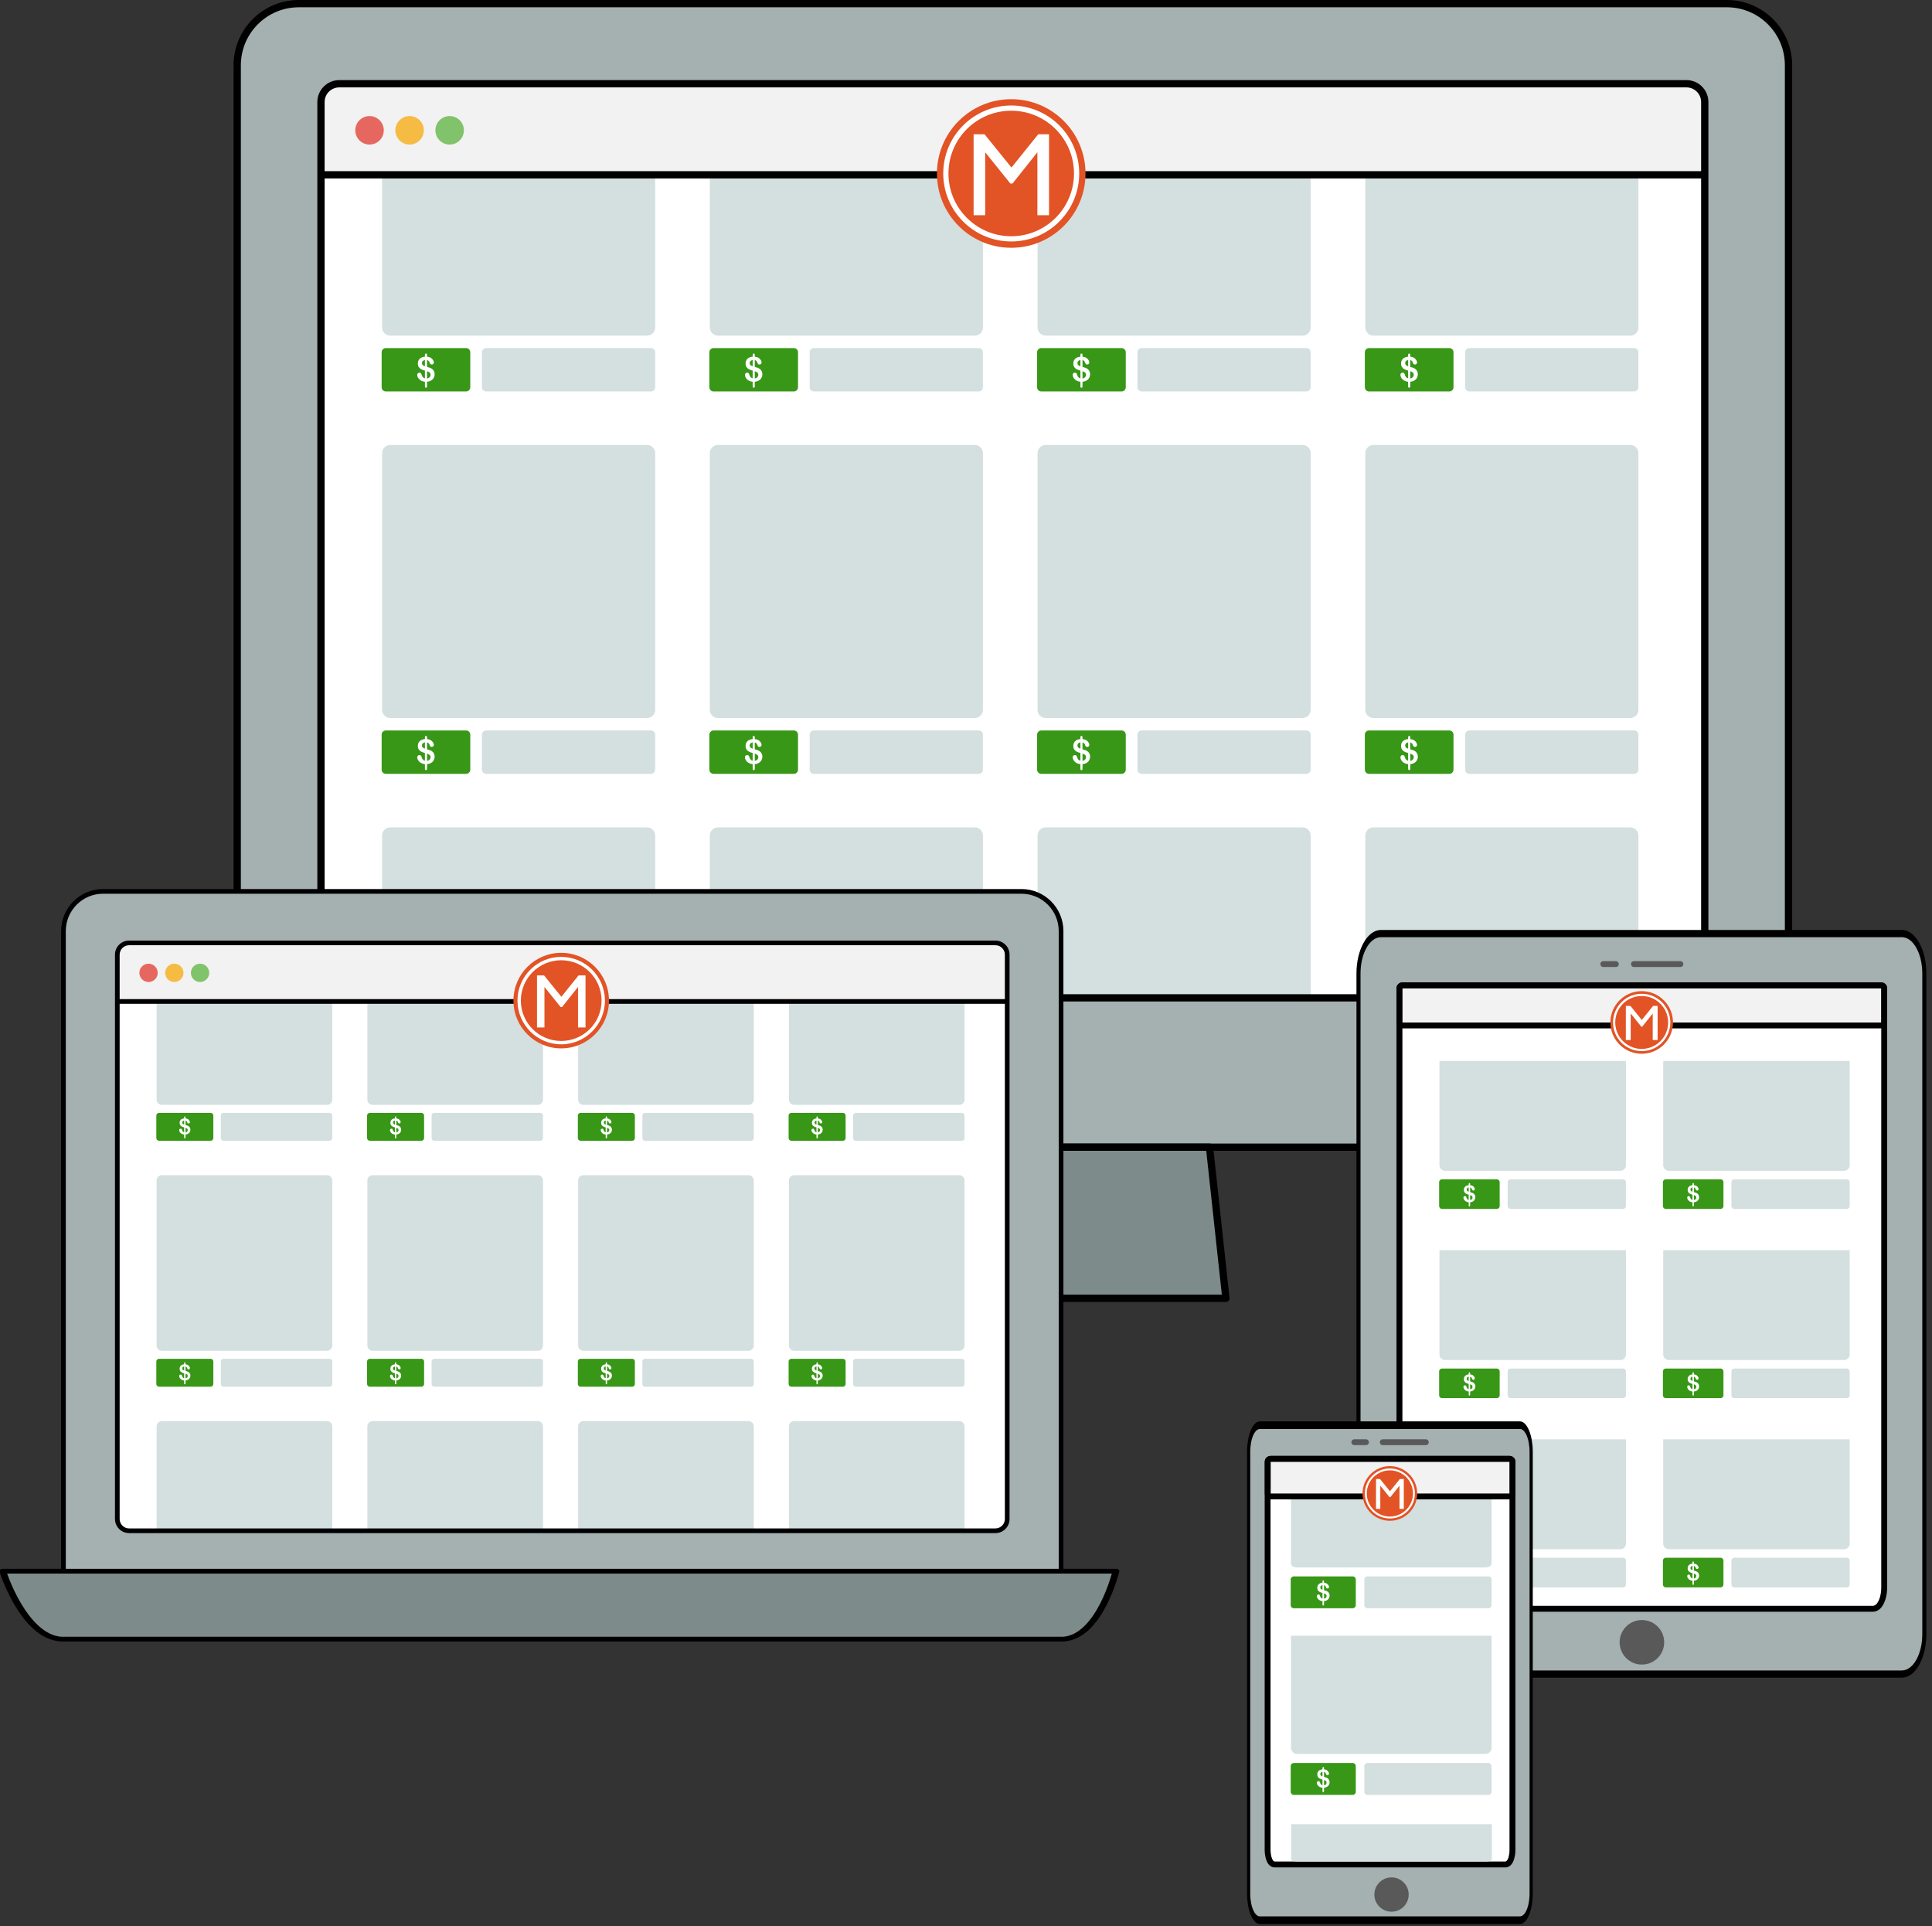 <?xml version="1.0" encoding="UTF-8"?>
<!DOCTYPE svg  PUBLIC '-//W3C//DTD SVG 1.1//EN'  'http://www.w3.org/Graphics/SVG/1.1/DTD/svg11.dtd'>
<svg clip-rule="evenodd" fill-rule="evenodd" stroke-linecap="round" stroke-linejoin="round" stroke-miterlimit="1.5" version="1.1" viewBox="0 0 330 329" xml:space="preserve" xmlns="http://www.w3.org/2000/svg" xmlns:serif="http://www.serif.com/">
    <rect x="0" y="0" width="330" height="329" fill="#333333" stroke="none"/>
    <g transform="matrix(.311 0 0 .311 38.964 -.934)">
        <g transform="translate(-50 3)" serif:id="Computer Frame">
            <path d="M907,35.846C907,17.166 891.834,2 873.154,2L88.846,2C70.166,2 55,17.166 55,35.846L55,596.154C55,614.834 70.166,630 88.846,630L873.154,630C891.834,630 907,614.834 907,596.154L907,35.846Z" fill="#a5b0b0"/>
        </g>
        <g transform="translate(-50 3)">
            <path d="m909 35.846c0-19.784-16.062-35.846-35.846-35.846h-784.31c-19.784 0-35.846 16.062-35.846 35.846v560.31c0 19.784 16.062 35.846 35.846 35.846h784.31c19.784 0 35.846-16.062 35.846-35.846v-560.31zm-4 0v560.31c0 17.577-14.269 31.846-31.846 31.846h-784.31c-17.577 0-31.846-14.269-31.846-31.846v-560.31c0-17.577 14.269-31.846 31.846-31.846h784.31c17.577 0 31.846 14.269 31.846 31.846z"/>
        </g>
        <g transform="translate(-51 6)" serif:id="Computer Base">
            <path d="m590 627h-216l-9 83h234l-9-83z" fill="#7d8b8b"/>
        </g>
        <g transform="translate(-51 6)">
            <path d="m591.99 626.78c-0.11-1.015-0.967-1.784-1.988-1.784h-216c-1.021 0-1.878 0.769-1.988 1.784l-9 83c-0.062 0.565 0.12 1.129 0.5 1.552 0.379 0.423 0.92 0.664 1.488 0.664h234c0.568 0 1.109-0.241 1.488-0.664 0.38-0.423 0.562-0.987 0.5-1.552l-9-83zm-3.783 2.216 8.566 79h-229.54l8.566-79h212.41z"/>
        </g>
        <g transform="matrix(2.258 0 0 2.055 -177.07 -98.236)" serif:id="white screen">
            <path d="m438 96h-337v213.4c0 3.643 2.691 6.6 6.005 6.6h324.99c3.314 0 6.005-2.957 6.005-6.6v-213.4z" fill="#fff"/>
        </g>
        <g transform="translate(13.5 217.37)" serif:id="Line Three">
            <g transform="matrix(1.075 0 0 1.177 324.44 63.449)">
                <path d="m406.16 153.82c0-2.109-1.876-3.822-4.186-3.822h-131.16c-2.31 0-4.186 1.713-4.186 3.822v75.668h139.53v-75.668z" fill="#d4dfdf"/>
            </g>
            <g transform="matrix(1.075 0 0 1.177 144.44 63.449)">
                <path d="m406.16 153.82c0-2.109-1.876-3.822-4.186-3.822h-131.16c-2.31 0-4.186 1.713-4.186 3.822v75.668h139.53v-75.668z" fill="#d4dfdf"/>
            </g>
            <g transform="matrix(1.075 0 0 1.177 -35.56 63.449)">
                <path d="m406.16 153.82c0-2.109-1.876-3.822-4.186-3.822h-131.16c-2.31 0-4.186 1.713-4.186 3.822v75.668h139.53v-75.668z" fill="#d4dfdf"/>
            </g>
            <g transform="matrix(1.075 0 0 1.177 -215.56 63.449)">
                <path d="m406.16 153.82c0-2.109-1.876-3.822-4.186-3.822h-131.16c-2.31 0-4.186 1.713-4.186 3.822v75.668h139.53v-75.668z" fill="#d4dfdf"/>
            </g>
        </g>
        <g transform="translate(13.5 7.37)" serif:id="Line Two">
            <g transform="translate(540 210)">
                <g transform="matrix(.647 0 0 1 16.27 -66.798)">
                    <path d="m159.56 255.88c0-1.266-1.589-2.294-3.547-2.294h-68.167c-1.957 0-3.547 1.028-3.547 2.294v19.228c0 1.266 1.59 2.294 3.547 2.294h68.167c1.958 0 3.547-1.028 3.547-2.294v-19.228z" fill="#389717"/>
                </g>
                <g transform="matrix(1.264 0 0 1 19.362 -66.798)">
                    <path d="m159.56 255.88c0-1.266-0.814-2.294-1.815-2.294h-71.63c-1.002 0-1.816 1.028-1.816 2.294v19.228c0 1.266 0.814 2.294 1.816 2.294h71.63c1.001 0 1.815-1.028 1.815-2.294v-19.228z" fill="#d4dfdf"/>
                </g>
                <g transform="translate(-5.86 -140.37)">
                    <path d="m101.61 330.91v0.985c0.65 0.066 1.208 0.2 1.672 0.401 0.465 0.2 0.871 0.504 1.217 0.911 0.274 0.31 0.485 0.629 0.634 0.957s0.223 0.629 0.223 0.902c0 0.304-0.111 0.567-0.333 0.789s-0.49 0.332-0.806 0.332c-0.596 0-0.982-0.322-1.158-0.966-0.2-0.759-0.684-1.264-1.449-1.513v3.792c0.753 0.207 1.353 0.395 1.8 0.565s0.846 0.416 1.199 0.738c0.376 0.335 0.666 0.734 0.87 1.199s0.305 0.974 0.305 1.527c0 0.692-0.162 1.341-0.487 1.946-0.325 0.604-0.804 1.098-1.436 1.481s-1.382 0.61-2.251 0.683v2.27c0 0.358-0.035 0.62-0.105 0.784s-0.223 0.246-0.46 0.246c-0.219 0-0.372-0.067-0.461-0.201-0.088-0.133-0.132-0.34-0.132-0.62v-2.46c-0.711-0.079-1.332-0.247-1.864-0.502-0.531-0.255-0.975-0.572-1.33-0.952-0.356-0.38-0.619-0.775-0.789-1.185s-0.255-0.813-0.255-1.208c0-0.291 0.114-0.554 0.342-0.788s0.512-0.351 0.852-0.351c0.273 0 0.504 0.064 0.693 0.191 0.188 0.128 0.319 0.307 0.392 0.538 0.164 0.498 0.307 0.88 0.428 1.144 0.122 0.264 0.305 0.506 0.551 0.725 0.247 0.218 0.573 0.385 0.98 0.501v-4.238c-0.814-0.225-1.494-0.476-2.041-0.752-0.547-0.277-0.991-0.67-1.331-1.181-0.34-0.51-0.511-1.166-0.511-1.968 0-1.046 0.333-1.902 0.999-2.571 0.665-0.668 1.626-1.057 2.884-1.166v-0.967c0-0.51 0.192-0.765 0.575-0.765 0.388 0 0.583 0.249 0.583 0.747zm-1.158 6.253v-3.491c-0.51 0.152-0.908 0.352-1.194 0.601-0.285 0.25-0.428 0.626-0.428 1.131 0 0.48 0.134 0.843 0.401 1.089s0.674 0.469 1.221 0.67zm1.158 2.707v3.992c0.614-0.122 1.088-0.368 1.422-0.738 0.334-0.371 0.501-0.802 0.501-1.295 0-0.528-0.163-0.937-0.488-1.225-0.325-0.289-0.803-0.534-1.435-0.734z" fill="#fff" fill-rule="nonzero"/>
                </g>
                <g transform="matrix(1.075 0 0 1.177 -215.56 -146.55)">
                    <path d="m406.16 153.82c0-2.109-1.876-3.822-4.186-3.822h-131.16c-2.31 0-4.186 1.713-4.186 3.822v119.75c0 2.11 1.876 3.822 4.186 3.822h131.16c2.31 0 4.186-1.712 4.186-3.822v-119.75z" fill="#d4dfdf"/>
                </g>
            </g>
            <g transform="translate(360 210)" serif:id="Item">
                <g transform="matrix(.647 0 0 1 16.27 -66.798)">
                    <path d="m159.56 255.88c0-1.266-1.589-2.294-3.547-2.294h-68.167c-1.957 0-3.547 1.028-3.547 2.294v19.228c0 1.266 1.59 2.294 3.547 2.294h68.167c1.958 0 3.547-1.028 3.547-2.294v-19.228z" fill="#389717"/>
                </g>
                <g transform="matrix(1.264 0 0 1 19.362 -66.798)">
                    <path d="m159.56 255.88c0-1.266-0.814-2.294-1.815-2.294h-71.63c-1.002 0-1.816 1.028-1.816 2.294v19.228c0 1.266 0.814 2.294 1.816 2.294h71.63c1.001 0 1.815-1.028 1.815-2.294v-19.228z" fill="#d4dfdf"/>
                </g>
                <g transform="translate(-5.86 -140.37)">
                    <path d="m101.61 330.91v0.985c0.65 0.066 1.208 0.2 1.672 0.401 0.465 0.2 0.871 0.504 1.217 0.911 0.274 0.31 0.485 0.629 0.634 0.957s0.223 0.629 0.223 0.902c0 0.304-0.111 0.567-0.333 0.789s-0.49 0.332-0.806 0.332c-0.596 0-0.982-0.322-1.158-0.966-0.2-0.759-0.684-1.264-1.449-1.513v3.792c0.753 0.207 1.353 0.395 1.8 0.565s0.846 0.416 1.199 0.738c0.376 0.335 0.666 0.734 0.87 1.199s0.305 0.974 0.305 1.527c0 0.692-0.162 1.341-0.487 1.946-0.325 0.604-0.804 1.098-1.436 1.481s-1.382 0.61-2.251 0.683v2.27c0 0.358-0.035 0.62-0.105 0.784s-0.223 0.246-0.46 0.246c-0.219 0-0.372-0.067-0.461-0.201-0.088-0.133-0.132-0.34-0.132-0.62v-2.46c-0.711-0.079-1.332-0.247-1.864-0.502-0.531-0.255-0.975-0.572-1.33-0.952-0.356-0.38-0.619-0.775-0.789-1.185s-0.255-0.813-0.255-1.208c0-0.291 0.114-0.554 0.342-0.788s0.512-0.351 0.852-0.351c0.273 0 0.504 0.064 0.693 0.191 0.188 0.128 0.319 0.307 0.392 0.538 0.164 0.498 0.307 0.88 0.428 1.144 0.122 0.264 0.305 0.506 0.551 0.725 0.247 0.218 0.573 0.385 0.98 0.501v-4.238c-0.814-0.225-1.494-0.476-2.041-0.752-0.547-0.277-0.991-0.67-1.331-1.181-0.34-0.51-0.511-1.166-0.511-1.968 0-1.046 0.333-1.902 0.999-2.571 0.665-0.668 1.626-1.057 2.884-1.166v-0.967c0-0.51 0.192-0.765 0.575-0.765 0.388 0 0.583 0.249 0.583 0.747zm-1.158 6.253v-3.491c-0.51 0.152-0.908 0.352-1.194 0.601-0.285 0.25-0.428 0.626-0.428 1.131 0 0.48 0.134 0.843 0.401 1.089s0.674 0.469 1.221 0.67zm1.158 2.707v3.992c0.614-0.122 1.088-0.368 1.422-0.738 0.334-0.371 0.501-0.802 0.501-1.295 0-0.528-0.163-0.937-0.488-1.225-0.325-0.289-0.803-0.534-1.435-0.734z" fill="#fff" fill-rule="nonzero"/>
                </g>
                <g transform="matrix(1.075 0 0 1.177 -215.56 -146.55)">
                    <path d="m406.16 153.82c0-2.109-1.876-3.822-4.186-3.822h-131.16c-2.31 0-4.186 1.713-4.186 3.822v119.75c0 2.11 1.876 3.822 4.186 3.822h131.16c2.31 0 4.186-1.712 4.186-3.822v-119.75z" fill="#d4dfdf"/>
                </g>
            </g>
            <g transform="translate(180 210)" serif:id="Item">
                <g transform="matrix(.647 0 0 1 16.27 -66.798)">
                    <path d="m159.56 255.88c0-1.266-1.589-2.294-3.547-2.294h-68.167c-1.957 0-3.547 1.028-3.547 2.294v19.228c0 1.266 1.59 2.294 3.547 2.294h68.167c1.958 0 3.547-1.028 3.547-2.294v-19.228z" fill="#389717"/>
                </g>
                <g transform="matrix(1.264 0 0 1 19.362 -66.798)">
                    <path d="m159.56 255.88c0-1.266-0.814-2.294-1.815-2.294h-71.63c-1.002 0-1.816 1.028-1.816 2.294v19.228c0 1.266 0.814 2.294 1.816 2.294h71.63c1.001 0 1.815-1.028 1.815-2.294v-19.228z" fill="#d4dfdf"/>
                </g>
                <g transform="translate(-5.86 -140.37)">
                    <path d="m101.61 330.91v0.985c0.65 0.066 1.208 0.2 1.672 0.401 0.465 0.2 0.871 0.504 1.217 0.911 0.274 0.31 0.485 0.629 0.634 0.957s0.223 0.629 0.223 0.902c0 0.304-0.111 0.567-0.333 0.789s-0.49 0.332-0.806 0.332c-0.596 0-0.982-0.322-1.158-0.966-0.2-0.759-0.684-1.264-1.449-1.513v3.792c0.753 0.207 1.353 0.395 1.8 0.565s0.846 0.416 1.199 0.738c0.376 0.335 0.666 0.734 0.87 1.199s0.305 0.974 0.305 1.527c0 0.692-0.162 1.341-0.487 1.946-0.325 0.604-0.804 1.098-1.436 1.481s-1.382 0.61-2.251 0.683v2.27c0 0.358-0.035 0.62-0.105 0.784s-0.223 0.246-0.46 0.246c-0.219 0-0.372-0.067-0.461-0.201-0.088-0.133-0.132-0.34-0.132-0.62v-2.46c-0.711-0.079-1.332-0.247-1.864-0.502-0.531-0.255-0.975-0.572-1.33-0.952-0.356-0.38-0.619-0.775-0.789-1.185s-0.255-0.813-0.255-1.208c0-0.291 0.114-0.554 0.342-0.788s0.512-0.351 0.852-0.351c0.273 0 0.504 0.064 0.693 0.191 0.188 0.128 0.319 0.307 0.392 0.538 0.164 0.498 0.307 0.88 0.428 1.144 0.122 0.264 0.305 0.506 0.551 0.725 0.247 0.218 0.573 0.385 0.98 0.501v-4.238c-0.814-0.225-1.494-0.476-2.041-0.752-0.547-0.277-0.991-0.67-1.331-1.181-0.34-0.51-0.511-1.166-0.511-1.968 0-1.046 0.333-1.902 0.999-2.571 0.665-0.668 1.626-1.057 2.884-1.166v-0.967c0-0.51 0.192-0.765 0.575-0.765 0.388 0 0.583 0.249 0.583 0.747zm-1.158 6.253v-3.491c-0.51 0.152-0.908 0.352-1.194 0.601-0.285 0.25-0.428 0.626-0.428 1.131 0 0.48 0.134 0.843 0.401 1.089s0.674 0.469 1.221 0.67zm1.158 2.707v3.992c0.614-0.122 1.088-0.368 1.422-0.738 0.334-0.371 0.501-0.802 0.501-1.295 0-0.528-0.163-0.937-0.488-1.225-0.325-0.289-0.803-0.534-1.435-0.734z" fill="#fff" fill-rule="nonzero"/>
                </g>
                <g transform="matrix(1.075 0 0 1.177 -215.56 -146.55)">
                    <path d="m406.16 153.82c0-2.109-1.876-3.822-4.186-3.822h-131.16c-2.31 0-4.186 1.713-4.186 3.822v119.75c0 2.11 1.876 3.822 4.186 3.822h131.16c2.31 0 4.186-1.712 4.186-3.822v-119.75z" fill="#d4dfdf"/>
                </g>
            </g>
            <g transform="translate(0 210)" serif:id="Item">
                <g transform="matrix(.647 0 0 1 16.27 -66.798)">
                    <path d="m159.56 255.88c0-1.266-1.589-2.294-3.547-2.294h-68.167c-1.957 0-3.547 1.028-3.547 2.294v19.228c0 1.266 1.59 2.294 3.547 2.294h68.167c1.958 0 3.547-1.028 3.547-2.294v-19.228z" fill="#389717"/>
                </g>
                <g transform="matrix(1.264 0 0 1 19.362 -66.798)">
                    <path d="m159.56 255.88c0-1.266-0.814-2.294-1.815-2.294h-71.63c-1.002 0-1.816 1.028-1.816 2.294v19.228c0 1.266 0.814 2.294 1.816 2.294h71.63c1.001 0 1.815-1.028 1.815-2.294v-19.228z" fill="#d4dfdf"/>
                </g>
                <g transform="translate(-5.86 -140.37)">
                    <path d="m101.61 330.91v0.985c0.65 0.066 1.208 0.2 1.672 0.401 0.465 0.2 0.871 0.504 1.217 0.911 0.274 0.31 0.485 0.629 0.634 0.957s0.223 0.629 0.223 0.902c0 0.304-0.111 0.567-0.333 0.789s-0.49 0.332-0.806 0.332c-0.596 0-0.982-0.322-1.158-0.966-0.2-0.759-0.684-1.264-1.449-1.513v3.792c0.753 0.207 1.353 0.395 1.8 0.565s0.846 0.416 1.199 0.738c0.376 0.335 0.666 0.734 0.87 1.199s0.305 0.974 0.305 1.527c0 0.692-0.162 1.341-0.487 1.946-0.325 0.604-0.804 1.098-1.436 1.481s-1.382 0.61-2.251 0.683v2.27c0 0.358-0.035 0.62-0.105 0.784s-0.223 0.246-0.46 0.246c-0.219 0-0.372-0.067-0.461-0.201-0.088-0.133-0.132-0.34-0.132-0.62v-2.46c-0.711-0.079-1.332-0.247-1.864-0.502-0.531-0.255-0.975-0.572-1.33-0.952-0.356-0.38-0.619-0.775-0.789-1.185s-0.255-0.813-0.255-1.208c0-0.291 0.114-0.554 0.342-0.788s0.512-0.351 0.852-0.351c0.273 0 0.504 0.064 0.693 0.191 0.188 0.128 0.319 0.307 0.392 0.538 0.164 0.498 0.307 0.88 0.428 1.144 0.122 0.264 0.305 0.506 0.551 0.725 0.247 0.218 0.573 0.385 0.98 0.501v-4.238c-0.814-0.225-1.494-0.476-2.041-0.752-0.547-0.277-0.991-0.67-1.331-1.181-0.34-0.51-0.511-1.166-0.511-1.968 0-1.046 0.333-1.902 0.999-2.571 0.665-0.668 1.626-1.057 2.884-1.166v-0.967c0-0.51 0.192-0.765 0.575-0.765 0.388 0 0.583 0.249 0.583 0.747zm-1.158 6.253v-3.491c-0.51 0.152-0.908 0.352-1.194 0.601-0.285 0.25-0.428 0.626-0.428 1.131 0 0.48 0.134 0.843 0.401 1.089s0.674 0.469 1.221 0.67zm1.158 2.707v3.992c0.614-0.122 1.088-0.368 1.422-0.738 0.334-0.371 0.501-0.802 0.501-1.295 0-0.528-0.163-0.937-0.488-1.225-0.325-0.289-0.803-0.534-1.435-0.734z" fill="#fff" fill-rule="nonzero"/>
                </g>
                <g transform="matrix(1.075 0 0 1.177 -215.56 -146.55)">
                    <path d="m406.16 153.82c0-2.109-1.876-3.822-4.186-3.822h-131.16c-2.31 0-4.186 1.713-4.186 3.822v119.75c0 2.11 1.876 3.822 4.186 3.822h131.16c2.31 0 4.186-1.712 4.186-3.822v-119.75z" fill="#d4dfdf"/>
                </g>
            </g>
        </g>
        <g serif:id="Line One">
            <g transform="translate(553.5 7.37)" serif:id="Item">
                <g transform="matrix(.647 0 0 1 16.27 -66.798)">
                    <path d="m159.56 255.88c0-1.266-1.589-2.294-3.547-2.294h-68.167c-1.957 0-3.547 1.028-3.547 2.294v19.228c0 1.266 1.59 2.294 3.547 2.294h68.167c1.958 0 3.547-1.028 3.547-2.294v-19.228z" fill="#389717"/>
                </g>
                <g transform="matrix(1.264 0 0 1 19.362 -66.798)">
                    <path d="m159.56 255.88c0-1.266-0.814-2.294-1.815-2.294h-71.63c-1.002 0-1.816 1.028-1.816 2.294v19.228c0 1.266 0.814 2.294 1.816 2.294h71.63c1.001 0 1.815-1.028 1.815-2.294v-19.228z" fill="#d4dfdf"/>
                </g>
                <g transform="translate(-5.86 -140.37)">
                    <path d="m101.61 330.91v0.985c0.65 0.066 1.208 0.2 1.672 0.401 0.465 0.2 0.871 0.504 1.217 0.911 0.274 0.31 0.485 0.629 0.634 0.957s0.223 0.629 0.223 0.902c0 0.304-0.111 0.567-0.333 0.789s-0.49 0.332-0.806 0.332c-0.596 0-0.982-0.322-1.158-0.966-0.2-0.759-0.684-1.264-1.449-1.513v3.792c0.753 0.207 1.353 0.395 1.8 0.565s0.846 0.416 1.199 0.738c0.376 0.335 0.666 0.734 0.87 1.199s0.305 0.974 0.305 1.527c0 0.692-0.162 1.341-0.487 1.946-0.325 0.604-0.804 1.098-1.436 1.481s-1.382 0.61-2.251 0.683v2.27c0 0.358-0.035 0.62-0.105 0.784s-0.223 0.246-0.46 0.246c-0.219 0-0.372-0.067-0.461-0.201-0.088-0.133-0.132-0.34-0.132-0.62v-2.46c-0.711-0.079-1.332-0.247-1.864-0.502-0.531-0.255-0.975-0.572-1.33-0.952-0.356-0.38-0.619-0.775-0.789-1.185s-0.255-0.813-0.255-1.208c0-0.291 0.114-0.554 0.342-0.788s0.512-0.351 0.852-0.351c0.273 0 0.504 0.064 0.693 0.191 0.188 0.128 0.319 0.307 0.392 0.538 0.164 0.498 0.307 0.88 0.428 1.144 0.122 0.264 0.305 0.506 0.551 0.725 0.247 0.218 0.573 0.385 0.98 0.501v-4.238c-0.814-0.225-1.494-0.476-2.041-0.752-0.547-0.277-0.991-0.67-1.331-1.181-0.34-0.51-0.511-1.166-0.511-1.968 0-1.046 0.333-1.902 0.999-2.571 0.665-0.668 1.626-1.057 2.884-1.166v-0.967c0-0.51 0.192-0.765 0.575-0.765 0.388 0 0.583 0.249 0.583 0.747zm-1.158 6.253v-3.491c-0.51 0.152-0.908 0.352-1.194 0.601-0.285 0.25-0.428 0.626-0.428 1.131 0 0.48 0.134 0.843 0.401 1.089s0.674 0.469 1.221 0.67zm1.158 2.707v3.992c0.614-0.122 1.088-0.368 1.422-0.738 0.334-0.371 0.501-0.802 0.501-1.295 0-0.528-0.163-0.937-0.488-1.225-0.325-0.289-0.803-0.534-1.435-0.734z" fill="#fff" fill-rule="nonzero"/>
                </g>
                <g transform="matrix(1.075 0 0 1.177 -215.56 -146.55)">
                    <path d="m406.16 202.31h-139.53v71.264c0 2.11 1.876 3.822 4.186 3.822h131.16c2.31 0 4.186-1.712 4.186-3.822v-71.264z" fill="#d4dfdf"/>
                </g>
            </g>
            <g transform="translate(373.5 7.37)" serif:id="Item">
                <g transform="matrix(.647 0 0 1 16.27 -66.798)">
                    <path d="m159.56 255.88c0-1.266-1.589-2.294-3.547-2.294h-68.167c-1.957 0-3.547 1.028-3.547 2.294v19.228c0 1.266 1.59 2.294 3.547 2.294h68.167c1.958 0 3.547-1.028 3.547-2.294v-19.228z" fill="#389717"/>
                </g>
                <g transform="matrix(1.264 0 0 1 19.362 -66.798)">
                    <path d="m159.56 255.88c0-1.266-0.814-2.294-1.815-2.294h-71.63c-1.002 0-1.816 1.028-1.816 2.294v19.228c0 1.266 0.814 2.294 1.816 2.294h71.63c1.001 0 1.815-1.028 1.815-2.294v-19.228z" fill="#d4dfdf"/>
                </g>
                <g transform="translate(-5.86 -140.37)">
                    <path d="m101.61 330.91v0.985c0.65 0.066 1.208 0.2 1.672 0.401 0.465 0.2 0.871 0.504 1.217 0.911 0.274 0.31 0.485 0.629 0.634 0.957s0.223 0.629 0.223 0.902c0 0.304-0.111 0.567-0.333 0.789s-0.49 0.332-0.806 0.332c-0.596 0-0.982-0.322-1.158-0.966-0.2-0.759-0.684-1.264-1.449-1.513v3.792c0.753 0.207 1.353 0.395 1.8 0.565s0.846 0.416 1.199 0.738c0.376 0.335 0.666 0.734 0.87 1.199s0.305 0.974 0.305 1.527c0 0.692-0.162 1.341-0.487 1.946-0.325 0.604-0.804 1.098-1.436 1.481s-1.382 0.61-2.251 0.683v2.27c0 0.358-0.035 0.62-0.105 0.784s-0.223 0.246-0.46 0.246c-0.219 0-0.372-0.067-0.461-0.201-0.088-0.133-0.132-0.34-0.132-0.62v-2.46c-0.711-0.079-1.332-0.247-1.864-0.502-0.531-0.255-0.975-0.572-1.33-0.952-0.356-0.38-0.619-0.775-0.789-1.185s-0.255-0.813-0.255-1.208c0-0.291 0.114-0.554 0.342-0.788s0.512-0.351 0.852-0.351c0.273 0 0.504 0.064 0.693 0.191 0.188 0.128 0.319 0.307 0.392 0.538 0.164 0.498 0.307 0.88 0.428 1.144 0.122 0.264 0.305 0.506 0.551 0.725 0.247 0.218 0.573 0.385 0.98 0.501v-4.238c-0.814-0.225-1.494-0.476-2.041-0.752-0.547-0.277-0.991-0.67-1.331-1.181-0.34-0.51-0.511-1.166-0.511-1.968 0-1.046 0.333-1.902 0.999-2.571 0.665-0.668 1.626-1.057 2.884-1.166v-0.967c0-0.51 0.192-0.765 0.575-0.765 0.388 0 0.583 0.249 0.583 0.747zm-1.158 6.253v-3.491c-0.51 0.152-0.908 0.352-1.194 0.601-0.285 0.25-0.428 0.626-0.428 1.131 0 0.48 0.134 0.843 0.401 1.089s0.674 0.469 1.221 0.67zm1.158 2.707v3.992c0.614-0.122 1.088-0.368 1.422-0.738 0.334-0.371 0.501-0.802 0.501-1.295 0-0.528-0.163-0.937-0.488-1.225-0.325-0.289-0.803-0.534-1.435-0.734z" fill="#fff" fill-rule="nonzero"/>
                </g>
                <g transform="matrix(1.075 0 0 1.177 -215.56 -146.55)">
                    <path d="m406.16 202.31h-139.53v71.264c0 2.11 1.876 3.822 4.186 3.822h131.16c2.31 0 4.186-1.712 4.186-3.822v-71.264z" fill="#d4dfdf"/>
                </g>
            </g>
            <g transform="translate(193.5 7.37)" serif:id="Item">
                <g transform="matrix(.647 0 0 1 16.27 -66.798)">
                    <path d="m159.56 255.88c0-1.266-1.589-2.294-3.547-2.294h-68.167c-1.957 0-3.547 1.028-3.547 2.294v19.228c0 1.266 1.59 2.294 3.547 2.294h68.167c1.958 0 3.547-1.028 3.547-2.294v-19.228z" fill="#389717"/>
                </g>
                <g transform="matrix(1.264 0 0 1 19.362 -66.798)">
                    <path d="m159.56 255.88c0-1.266-0.814-2.294-1.815-2.294h-71.63c-1.002 0-1.816 1.028-1.816 2.294v19.228c0 1.266 0.814 2.294 1.816 2.294h71.63c1.001 0 1.815-1.028 1.815-2.294v-19.228z" fill="#d4dfdf"/>
                </g>
                <g transform="translate(-5.86 -140.37)">
                    <path d="m101.61 330.91v0.985c0.65 0.066 1.208 0.2 1.672 0.401 0.465 0.2 0.871 0.504 1.217 0.911 0.274 0.31 0.485 0.629 0.634 0.957s0.223 0.629 0.223 0.902c0 0.304-0.111 0.567-0.333 0.789s-0.49 0.332-0.806 0.332c-0.596 0-0.982-0.322-1.158-0.966-0.2-0.759-0.684-1.264-1.449-1.513v3.792c0.753 0.207 1.353 0.395 1.8 0.565s0.846 0.416 1.199 0.738c0.376 0.335 0.666 0.734 0.87 1.199s0.305 0.974 0.305 1.527c0 0.692-0.162 1.341-0.487 1.946-0.325 0.604-0.804 1.098-1.436 1.481s-1.382 0.61-2.251 0.683v2.27c0 0.358-0.035 0.62-0.105 0.784s-0.223 0.246-0.46 0.246c-0.219 0-0.372-0.067-0.461-0.201-0.088-0.133-0.132-0.34-0.132-0.62v-2.46c-0.711-0.079-1.332-0.247-1.864-0.502-0.531-0.255-0.975-0.572-1.33-0.952-0.356-0.38-0.619-0.775-0.789-1.185s-0.255-0.813-0.255-1.208c0-0.291 0.114-0.554 0.342-0.788s0.512-0.351 0.852-0.351c0.273 0 0.504 0.064 0.693 0.191 0.188 0.128 0.319 0.307 0.392 0.538 0.164 0.498 0.307 0.88 0.428 1.144 0.122 0.264 0.305 0.506 0.551 0.725 0.247 0.218 0.573 0.385 0.98 0.501v-4.238c-0.814-0.225-1.494-0.476-2.041-0.752-0.547-0.277-0.991-0.67-1.331-1.181-0.34-0.51-0.511-1.166-0.511-1.968 0-1.046 0.333-1.902 0.999-2.571 0.665-0.668 1.626-1.057 2.884-1.166v-0.967c0-0.51 0.192-0.765 0.575-0.765 0.388 0 0.583 0.249 0.583 0.747zm-1.158 6.253v-3.491c-0.51 0.152-0.908 0.352-1.194 0.601-0.285 0.25-0.428 0.626-0.428 1.131 0 0.48 0.134 0.843 0.401 1.089s0.674 0.469 1.221 0.67zm1.158 2.707v3.992c0.614-0.122 1.088-0.368 1.422-0.738 0.334-0.371 0.501-0.802 0.501-1.295 0-0.528-0.163-0.937-0.488-1.225-0.325-0.289-0.803-0.534-1.435-0.734z" fill="#fff" fill-rule="nonzero"/>
                </g>
                <g transform="matrix(1.075 0 0 1.177 -215.56 -146.55)">
                    <path d="m406.16 202.31h-139.53v71.264c0 2.11 1.876 3.822 4.186 3.822h131.16c2.31 0 4.186-1.712 4.186-3.822v-71.264z" fill="#d4dfdf"/>
                </g>
            </g>
            <g transform="translate(13.5 7.37)" serif:id="Item">
                <g transform="matrix(.647 0 0 1 16.27 -66.798)">
                    <path d="m159.56 255.88c0-1.266-1.589-2.294-3.547-2.294h-68.167c-1.957 0-3.547 1.028-3.547 2.294v19.228c0 1.266 1.59 2.294 3.547 2.294h68.167c1.958 0 3.547-1.028 3.547-2.294v-19.228z" fill="#389717"/>
                </g>
                <g transform="matrix(1.264 0 0 1 19.362 -66.798)">
                    <path d="m159.56 255.88c0-1.266-0.814-2.294-1.815-2.294h-71.63c-1.002 0-1.816 1.028-1.816 2.294v19.228c0 1.266 0.814 2.294 1.816 2.294h71.63c1.001 0 1.815-1.028 1.815-2.294v-19.228z" fill="#d4dfdf"/>
                </g>
                <g transform="translate(-5.86 -140.37)">
                    <path d="m101.61 330.91v0.985c0.65 0.066 1.208 0.2 1.672 0.401 0.465 0.2 0.871 0.504 1.217 0.911 0.274 0.31 0.485 0.629 0.634 0.957s0.223 0.629 0.223 0.902c0 0.304-0.111 0.567-0.333 0.789s-0.49 0.332-0.806 0.332c-0.596 0-0.982-0.322-1.158-0.966-0.2-0.759-0.684-1.264-1.449-1.513v3.792c0.753 0.207 1.353 0.395 1.8 0.565s0.846 0.416 1.199 0.738c0.376 0.335 0.666 0.734 0.87 1.199s0.305 0.974 0.305 1.527c0 0.692-0.162 1.341-0.487 1.946-0.325 0.604-0.804 1.098-1.436 1.481s-1.382 0.61-2.251 0.683v2.27c0 0.358-0.035 0.62-0.105 0.784s-0.223 0.246-0.46 0.246c-0.219 0-0.372-0.067-0.461-0.201-0.088-0.133-0.132-0.34-0.132-0.62v-2.46c-0.711-0.079-1.332-0.247-1.864-0.502-0.531-0.255-0.975-0.572-1.33-0.952-0.356-0.38-0.619-0.775-0.789-1.185s-0.255-0.813-0.255-1.208c0-0.291 0.114-0.554 0.342-0.788s0.512-0.351 0.852-0.351c0.273 0 0.504 0.064 0.693 0.191 0.188 0.128 0.319 0.307 0.392 0.538 0.164 0.498 0.307 0.88 0.428 1.144 0.122 0.264 0.305 0.506 0.551 0.725 0.247 0.218 0.573 0.385 0.98 0.501v-4.238c-0.814-0.225-1.494-0.476-2.041-0.752-0.547-0.277-0.991-0.67-1.331-1.181-0.34-0.51-0.511-1.166-0.511-1.968 0-1.046 0.333-1.902 0.999-2.571 0.665-0.668 1.626-1.057 2.884-1.166v-0.967c0-0.51 0.192-0.765 0.575-0.765 0.388 0 0.583 0.249 0.583 0.747zm-1.158 6.253v-3.491c-0.51 0.152-0.908 0.352-1.194 0.601-0.285 0.25-0.428 0.626-0.428 1.131 0 0.48 0.134 0.843 0.401 1.089s0.674 0.469 1.221 0.67zm1.158 2.707v3.992c0.614-0.122 1.088-0.368 1.422-0.738 0.334-0.371 0.501-0.802 0.501-1.295 0-0.528-0.163-0.937-0.488-1.225-0.325-0.289-0.803-0.534-1.435-0.734z" fill="#fff" fill-rule="nonzero"/>
                </g>
                <g transform="matrix(1.075 0 0 1.177 -215.56 -146.55)">
                    <path d="m406.16 202.31h-139.53v71.264c0 2.11 1.876 3.822 4.186 3.822h131.16c2.31 0 4.186-1.712 4.186-3.822v-71.264z" fill="#d4dfdf"/>
                </g>
            </g>
        </g>
        <g transform="matrix(2.973 0 0 2.174 -249.24 -261.87)" serif:id="grey header bar">
            <path d="m357 147.6c0-2.539-1.507-4.6-3.364-4.6h-249.27c-1.857 0-3.364 2.061-3.364 4.6v18.4h256v-18.4z" fill="#f2f2f2"/>
        </g>
        <g transform="translate(-50 -67)">
            <path d="m863 126.04c0-6.645-5.395-12.04-12.04-12.04h-739.92c-6.645 0-12.04 5.395-12.04 12.04v481.92c0 6.645 5.395 12.04 12.04 12.04h739.92c6.645 0 12.04-5.395 12.04-12.04v-481.92zm-4 41.96v439.96c0 4.437-3.603 8.04-8.04 8.04h-739.92c-4.437 0-8.04-3.603-8.04-8.04v-439.96h756zm0-4h-756v-37.96c0-4.437 3.603-8.04 8.04-8.04h739.92c4.437 0 8.04 3.603 8.04 8.04v37.96z"/>
        </g>
        <g transform="translate(-55.087 -67.692)">
            <g transform="matrix(1.204 0 0 1.204 -24.361 -19.679)">
                <circle cx="130.5" cy="134.5" r="6.5" fill="#e66760"/>
            </g>
            <g transform="matrix(1.204 0 0 1.204 -2.361 -19.679)">
                <circle cx="130.5" cy="134.5" r="6.5" fill="#f6bb43"/>
            </g>
            <g transform="matrix(1.204 0 0 1.204 19.639 -19.679)">
                <circle cx="130.5" cy="134.5" r="6.5" fill="#80c36a"/>
            </g>
        </g>
        <g transform="matrix(2.55 0 0 2.55 389.3 57.474)" fill-rule="nonzero">
            <path d="m32 16c0 8.837-7.163 16-16 16s-16-7.163-16-16 7.163-16 16-16 16 7.163 16 16z" fill="#e25326"/>
            <path d="m30.643 16c0 8.087-6.556 14.643-14.643 14.643s-14.643-6.556-14.643-14.643 6.556-14.643 14.643-14.643 14.643 6.556 14.643 14.643z" fill="#fff"/>
            <path d="m29.517 16c0 7.465-6.052 13.517-13.517 13.517s-13.517-6.052-13.517-13.517 6.052-13.517 13.517-13.517 13.517 6.052 13.517 13.517z" fill="#e25326"/>
            <path d="m21.809 7.561h2.333v17.432h-2.508v-13.564l-5.359 6.738h-0.462l-5.422-6.738v13.564h-2.496v-17.432h2.363l5.793 7.159 5.758-7.159z" fill="#fff"/>
        </g>
    </g>
    <g transform="matrix(.2 0 0 .2 9.838 151.24)">
        <g transform="translate(-50 3)" serif:id="Computer Frame">
            <path d="M907,35.846C907,17.166 891.834,2 873.154,2L88.846,2C70.166,2 55,17.166 55,35.846L55,596.154C55,614.834 70.166,630 88.846,630L873.154,630C891.834,630 907,614.834 907,596.154L907,35.846Z" fill="#a5b0b0"/>
        </g>
        <g transform="translate(-50 3)">
            <path d="m909 35.846c0-19.784-16.062-35.846-35.846-35.846h-784.31c-19.784 0-35.846 16.062-35.846 35.846v560.31c0 19.784 16.062 35.846 35.846 35.846h784.31c19.784 0 35.846-16.062 35.846-35.846v-560.31zm-4 0v560.31c0 17.577-14.269 31.846-31.846 31.846h-784.31c-17.577 0-31.846-14.269-31.846-31.846v-560.31c0-17.577 14.269-31.846 31.846-31.846h784.31c17.577 0 31.846 14.269 31.846 31.846z"/>
        </g>
        <g transform="matrix(1 0 0 .699 -51 147.25)" serif:id="Computer Base">
            <path d="m954.86 627h-950.66s17.663 80.056 49.791 83h856c31.317-2.885 44.864-83 44.864-83z" fill="#7d8b8b" stroke="#000" stroke-width="5.81px"/>
        </g>
        <g transform="matrix(2.258 0 0 2.055 -177.07 -98.236)" serif:id="white screen">
            <path d="m438 96h-337v213.4c0 3.643 2.691 6.6 6.005 6.6h324.99c3.314 0 6.005-2.957 6.005-6.6v-213.4z" fill="#fff"/>
        </g>
        <g transform="translate(13.5 217.37)" serif:id="Line Three">
            <g transform="matrix(1.075 0 0 1.177 324.44 63.449)">
                <path d="m406.16 153.82c0-2.109-1.876-3.822-4.186-3.822h-131.16c-2.31 0-4.186 1.713-4.186 3.822v75.668h139.53v-75.668z" fill="#d4dfdf"/>
            </g>
            <g transform="matrix(1.075 0 0 1.177 144.44 63.449)">
                <path d="m406.16 153.82c0-2.109-1.876-3.822-4.186-3.822h-131.16c-2.31 0-4.186 1.713-4.186 3.822v75.668h139.53v-75.668z" fill="#d4dfdf"/>
            </g>
            <g transform="matrix(1.075 0 0 1.177 -35.56 63.449)">
                <path d="m406.16 153.82c0-2.109-1.876-3.822-4.186-3.822h-131.16c-2.31 0-4.186 1.713-4.186 3.822v75.668h139.53v-75.668z" fill="#d4dfdf"/>
            </g>
            <g transform="matrix(1.075 0 0 1.177 -215.56 63.449)">
                <path d="m406.16 153.82c0-2.109-1.876-3.822-4.186-3.822h-131.16c-2.31 0-4.186 1.713-4.186 3.822v75.668h139.53v-75.668z" fill="#d4dfdf"/>
            </g>
        </g>
        <g transform="translate(13.5 7.37)" serif:id="Line Two">
            <g transform="translate(540 210)" serif:id="Item">
                <g transform="matrix(.647 0 0 1 16.27 -66.798)">
                    <path d="m159.56 255.88c0-1.266-1.589-2.294-3.547-2.294h-68.167c-1.957 0-3.547 1.028-3.547 2.294v19.228c0 1.266 1.59 2.294 3.547 2.294h68.167c1.958 0 3.547-1.028 3.547-2.294v-19.228z" fill="#389717"/>
                </g>
                <g transform="matrix(1.264 0 0 1 19.362 -66.798)">
                    <path d="m159.56 255.88c0-1.266-0.814-2.294-1.815-2.294h-71.63c-1.002 0-1.816 1.028-1.816 2.294v19.228c0 1.266 0.814 2.294 1.816 2.294h71.63c1.001 0 1.815-1.028 1.815-2.294v-19.228z" fill="#d4dfdf"/>
                </g>
                <g transform="translate(-5.86 -140.37)">
                    <path d="m101.61 330.91v0.985c0.65 0.066 1.208 0.2 1.672 0.401 0.465 0.2 0.871 0.504 1.217 0.911 0.274 0.31 0.485 0.629 0.634 0.957s0.223 0.629 0.223 0.902c0 0.304-0.111 0.567-0.333 0.789s-0.49 0.332-0.806 0.332c-0.596 0-0.982-0.322-1.158-0.966-0.2-0.759-0.684-1.264-1.449-1.513v3.792c0.753 0.207 1.353 0.395 1.8 0.565s0.846 0.416 1.199 0.738c0.376 0.335 0.666 0.734 0.87 1.199s0.305 0.974 0.305 1.527c0 0.692-0.162 1.341-0.487 1.946-0.325 0.604-0.804 1.098-1.436 1.481s-1.382 0.61-2.251 0.683v2.27c0 0.358-0.035 0.62-0.105 0.784s-0.223 0.246-0.46 0.246c-0.219 0-0.372-0.067-0.461-0.201-0.088-0.133-0.132-0.34-0.132-0.62v-2.46c-0.711-0.079-1.332-0.247-1.864-0.502-0.531-0.255-0.975-0.572-1.33-0.952-0.356-0.38-0.619-0.775-0.789-1.185s-0.255-0.813-0.255-1.208c0-0.291 0.114-0.554 0.342-0.788s0.512-0.351 0.852-0.351c0.273 0 0.504 0.064 0.693 0.191 0.188 0.128 0.319 0.307 0.392 0.538 0.164 0.498 0.307 0.88 0.428 1.144 0.122 0.264 0.305 0.506 0.551 0.725 0.247 0.218 0.573 0.385 0.98 0.501v-4.238c-0.814-0.225-1.494-0.476-2.041-0.752-0.547-0.277-0.991-0.67-1.331-1.181-0.34-0.51-0.511-1.166-0.511-1.968 0-1.046 0.333-1.902 0.999-2.571 0.665-0.668 1.626-1.057 2.884-1.166v-0.967c0-0.51 0.192-0.765 0.575-0.765 0.388 0 0.583 0.249 0.583 0.747zm-1.158 6.253v-3.491c-0.51 0.152-0.908 0.352-1.194 0.601-0.285 0.25-0.428 0.626-0.428 1.131 0 0.48 0.134 0.843 0.401 1.089s0.674 0.469 1.221 0.67zm1.158 2.707v3.992c0.614-0.122 1.088-0.368 1.422-0.738 0.334-0.371 0.501-0.802 0.501-1.295 0-0.528-0.163-0.937-0.488-1.225-0.325-0.289-0.803-0.534-1.435-0.734z" fill="#fff" fill-rule="nonzero"/>
                </g>
                <g transform="matrix(1.075 0 0 1.177 -215.56 -146.55)">
                    <path d="m406.16 153.82c0-2.109-1.876-3.822-4.186-3.822h-131.16c-2.31 0-4.186 1.713-4.186 3.822v119.75c0 2.11 1.876 3.822 4.186 3.822h131.16c2.31 0 4.186-1.712 4.186-3.822v-119.75z" fill="#d4dfdf"/>
                </g>
            </g>
            <g transform="translate(360 210)" serif:id="Item">
                <g transform="matrix(.647 0 0 1 16.27 -66.798)">
                    <path d="m159.56 255.88c0-1.266-1.589-2.294-3.547-2.294h-68.167c-1.957 0-3.547 1.028-3.547 2.294v19.228c0 1.266 1.59 2.294 3.547 2.294h68.167c1.958 0 3.547-1.028 3.547-2.294v-19.228z" fill="#389717"/>
                </g>
                <g transform="matrix(1.264 0 0 1 19.362 -66.798)">
                    <path d="m159.56 255.88c0-1.266-0.814-2.294-1.815-2.294h-71.63c-1.002 0-1.816 1.028-1.816 2.294v19.228c0 1.266 0.814 2.294 1.816 2.294h71.63c1.001 0 1.815-1.028 1.815-2.294v-19.228z" fill="#d4dfdf"/>
                </g>
                <g transform="translate(-5.86 -140.37)">
                    <path d="m101.61 330.91v0.985c0.65 0.066 1.208 0.2 1.672 0.401 0.465 0.2 0.871 0.504 1.217 0.911 0.274 0.31 0.485 0.629 0.634 0.957s0.223 0.629 0.223 0.902c0 0.304-0.111 0.567-0.333 0.789s-0.49 0.332-0.806 0.332c-0.596 0-0.982-0.322-1.158-0.966-0.2-0.759-0.684-1.264-1.449-1.513v3.792c0.753 0.207 1.353 0.395 1.8 0.565s0.846 0.416 1.199 0.738c0.376 0.335 0.666 0.734 0.87 1.199s0.305 0.974 0.305 1.527c0 0.692-0.162 1.341-0.487 1.946-0.325 0.604-0.804 1.098-1.436 1.481s-1.382 0.61-2.251 0.683v2.27c0 0.358-0.035 0.62-0.105 0.784s-0.223 0.246-0.46 0.246c-0.219 0-0.372-0.067-0.461-0.201-0.088-0.133-0.132-0.34-0.132-0.62v-2.46c-0.711-0.079-1.332-0.247-1.864-0.502-0.531-0.255-0.975-0.572-1.33-0.952-0.356-0.38-0.619-0.775-0.789-1.185s-0.255-0.813-0.255-1.208c0-0.291 0.114-0.554 0.342-0.788s0.512-0.351 0.852-0.351c0.273 0 0.504 0.064 0.693 0.191 0.188 0.128 0.319 0.307 0.392 0.538 0.164 0.498 0.307 0.88 0.428 1.144 0.122 0.264 0.305 0.506 0.551 0.725 0.247 0.218 0.573 0.385 0.98 0.501v-4.238c-0.814-0.225-1.494-0.476-2.041-0.752-0.547-0.277-0.991-0.67-1.331-1.181-0.34-0.51-0.511-1.166-0.511-1.968 0-1.046 0.333-1.902 0.999-2.571 0.665-0.668 1.626-1.057 2.884-1.166v-0.967c0-0.51 0.192-0.765 0.575-0.765 0.388 0 0.583 0.249 0.583 0.747zm-1.158 6.253v-3.491c-0.51 0.152-0.908 0.352-1.194 0.601-0.285 0.25-0.428 0.626-0.428 1.131 0 0.48 0.134 0.843 0.401 1.089s0.674 0.469 1.221 0.67zm1.158 2.707v3.992c0.614-0.122 1.088-0.368 1.422-0.738 0.334-0.371 0.501-0.802 0.501-1.295 0-0.528-0.163-0.937-0.488-1.225-0.325-0.289-0.803-0.534-1.435-0.734z" fill="#fff" fill-rule="nonzero"/>
                </g>
                <g transform="matrix(1.075 0 0 1.177 -215.56 -146.55)">
                    <path d="m406.16 153.82c0-2.109-1.876-3.822-4.186-3.822h-131.16c-2.31 0-4.186 1.713-4.186 3.822v119.75c0 2.11 1.876 3.822 4.186 3.822h131.16c2.31 0 4.186-1.712 4.186-3.822v-119.75z" fill="#d4dfdf"/>
                </g>
            </g>
            <g transform="translate(180 210)" serif:id="Item">
                <g transform="matrix(.647 0 0 1 16.27 -66.798)">
                    <path d="m159.56 255.88c0-1.266-1.589-2.294-3.547-2.294h-68.167c-1.957 0-3.547 1.028-3.547 2.294v19.228c0 1.266 1.59 2.294 3.547 2.294h68.167c1.958 0 3.547-1.028 3.547-2.294v-19.228z" fill="#389717"/>
                </g>
                <g transform="matrix(1.264 0 0 1 19.362 -66.798)">
                    <path d="m159.56 255.88c0-1.266-0.814-2.294-1.815-2.294h-71.63c-1.002 0-1.816 1.028-1.816 2.294v19.228c0 1.266 0.814 2.294 1.816 2.294h71.63c1.001 0 1.815-1.028 1.815-2.294v-19.228z" fill="#d4dfdf"/>
                </g>
                <g transform="translate(-5.86 -140.37)">
                    <path d="m101.61 330.91v0.985c0.65 0.066 1.208 0.2 1.672 0.401 0.465 0.2 0.871 0.504 1.217 0.911 0.274 0.31 0.485 0.629 0.634 0.957s0.223 0.629 0.223 0.902c0 0.304-0.111 0.567-0.333 0.789s-0.49 0.332-0.806 0.332c-0.596 0-0.982-0.322-1.158-0.966-0.2-0.759-0.684-1.264-1.449-1.513v3.792c0.753 0.207 1.353 0.395 1.8 0.565s0.846 0.416 1.199 0.738c0.376 0.335 0.666 0.734 0.87 1.199s0.305 0.974 0.305 1.527c0 0.692-0.162 1.341-0.487 1.946-0.325 0.604-0.804 1.098-1.436 1.481s-1.382 0.61-2.251 0.683v2.27c0 0.358-0.035 0.62-0.105 0.784s-0.223 0.246-0.46 0.246c-0.219 0-0.372-0.067-0.461-0.201-0.088-0.133-0.132-0.34-0.132-0.62v-2.46c-0.711-0.079-1.332-0.247-1.864-0.502-0.531-0.255-0.975-0.572-1.33-0.952-0.356-0.38-0.619-0.775-0.789-1.185s-0.255-0.813-0.255-1.208c0-0.291 0.114-0.554 0.342-0.788s0.512-0.351 0.852-0.351c0.273 0 0.504 0.064 0.693 0.191 0.188 0.128 0.319 0.307 0.392 0.538 0.164 0.498 0.307 0.88 0.428 1.144 0.122 0.264 0.305 0.506 0.551 0.725 0.247 0.218 0.573 0.385 0.98 0.501v-4.238c-0.814-0.225-1.494-0.476-2.041-0.752-0.547-0.277-0.991-0.67-1.331-1.181-0.34-0.51-0.511-1.166-0.511-1.968 0-1.046 0.333-1.902 0.999-2.571 0.665-0.668 1.626-1.057 2.884-1.166v-0.967c0-0.51 0.192-0.765 0.575-0.765 0.388 0 0.583 0.249 0.583 0.747zm-1.158 6.253v-3.491c-0.51 0.152-0.908 0.352-1.194 0.601-0.285 0.25-0.428 0.626-0.428 1.131 0 0.48 0.134 0.843 0.401 1.089s0.674 0.469 1.221 0.67zm1.158 2.707v3.992c0.614-0.122 1.088-0.368 1.422-0.738 0.334-0.371 0.501-0.802 0.501-1.295 0-0.528-0.163-0.937-0.488-1.225-0.325-0.289-0.803-0.534-1.435-0.734z" fill="#fff" fill-rule="nonzero"/>
                </g>
                <g transform="matrix(1.075 0 0 1.177 -215.56 -146.55)">
                    <path d="m406.16 153.82c0-2.109-1.876-3.822-4.186-3.822h-131.16c-2.31 0-4.186 1.713-4.186 3.822v119.75c0 2.11 1.876 3.822 4.186 3.822h131.16c2.31 0 4.186-1.712 4.186-3.822v-119.75z" fill="#d4dfdf"/>
                </g>
            </g>
            <g transform="translate(0 210)" serif:id="Item">
                <g transform="matrix(.647 0 0 1 16.27 -66.798)">
                    <path d="m159.56 255.88c0-1.266-1.589-2.294-3.547-2.294h-68.167c-1.957 0-3.547 1.028-3.547 2.294v19.228c0 1.266 1.59 2.294 3.547 2.294h68.167c1.958 0 3.547-1.028 3.547-2.294v-19.228z" fill="#389717"/>
                </g>
                <g transform="matrix(1.264 0 0 1 19.362 -66.798)">
                    <path d="m159.56 255.88c0-1.266-0.814-2.294-1.815-2.294h-71.63c-1.002 0-1.816 1.028-1.816 2.294v19.228c0 1.266 0.814 2.294 1.816 2.294h71.63c1.001 0 1.815-1.028 1.815-2.294v-19.228z" fill="#d4dfdf"/>
                </g>
                <g transform="translate(-5.86 -140.37)">
                    <path d="m101.61 330.91v0.985c0.65 0.066 1.208 0.2 1.672 0.401 0.465 0.2 0.871 0.504 1.217 0.911 0.274 0.31 0.485 0.629 0.634 0.957s0.223 0.629 0.223 0.902c0 0.304-0.111 0.567-0.333 0.789s-0.49 0.332-0.806 0.332c-0.596 0-0.982-0.322-1.158-0.966-0.2-0.759-0.684-1.264-1.449-1.513v3.792c0.753 0.207 1.353 0.395 1.8 0.565s0.846 0.416 1.199 0.738c0.376 0.335 0.666 0.734 0.87 1.199s0.305 0.974 0.305 1.527c0 0.692-0.162 1.341-0.487 1.946-0.325 0.604-0.804 1.098-1.436 1.481s-1.382 0.61-2.251 0.683v2.27c0 0.358-0.035 0.62-0.105 0.784s-0.223 0.246-0.46 0.246c-0.219 0-0.372-0.067-0.461-0.201-0.088-0.133-0.132-0.34-0.132-0.62v-2.46c-0.711-0.079-1.332-0.247-1.864-0.502-0.531-0.255-0.975-0.572-1.33-0.952-0.356-0.38-0.619-0.775-0.789-1.185s-0.255-0.813-0.255-1.208c0-0.291 0.114-0.554 0.342-0.788s0.512-0.351 0.852-0.351c0.273 0 0.504 0.064 0.693 0.191 0.188 0.128 0.319 0.307 0.392 0.538 0.164 0.498 0.307 0.88 0.428 1.144 0.122 0.264 0.305 0.506 0.551 0.725 0.247 0.218 0.573 0.385 0.98 0.501v-4.238c-0.814-0.225-1.494-0.476-2.041-0.752-0.547-0.277-0.991-0.67-1.331-1.181-0.34-0.51-0.511-1.166-0.511-1.968 0-1.046 0.333-1.902 0.999-2.571 0.665-0.668 1.626-1.057 2.884-1.166v-0.967c0-0.51 0.192-0.765 0.575-0.765 0.388 0 0.583 0.249 0.583 0.747zm-1.158 6.253v-3.491c-0.51 0.152-0.908 0.352-1.194 0.601-0.285 0.25-0.428 0.626-0.428 1.131 0 0.48 0.134 0.843 0.401 1.089s0.674 0.469 1.221 0.67zm1.158 2.707v3.992c0.614-0.122 1.088-0.368 1.422-0.738 0.334-0.371 0.501-0.802 0.501-1.295 0-0.528-0.163-0.937-0.488-1.225-0.325-0.289-0.803-0.534-1.435-0.734z" fill="#fff" fill-rule="nonzero"/>
                </g>
                <g transform="matrix(1.075 0 0 1.177 -215.56 -146.55)">
                    <path d="m406.16 153.82c0-2.109-1.876-3.822-4.186-3.822h-131.16c-2.31 0-4.186 1.713-4.186 3.822v119.75c0 2.11 1.876 3.822 4.186 3.822h131.16c2.31 0 4.186-1.712 4.186-3.822v-119.75z" fill="#d4dfdf"/>
                </g>
            </g>
        </g>
        <g serif:id="Line One">
            <g transform="translate(553.5 7.37)" serif:id="Item">
                <g transform="matrix(.647 0 0 1 16.27 -66.798)">
                    <path d="m159.56 255.88c0-1.266-1.589-2.294-3.547-2.294h-68.167c-1.957 0-3.547 1.028-3.547 2.294v19.228c0 1.266 1.59 2.294 3.547 2.294h68.167c1.958 0 3.547-1.028 3.547-2.294v-19.228z" fill="#389717"/>
                </g>
                <g transform="matrix(1.264 0 0 1 19.362 -66.798)">
                    <path d="m159.56 255.88c0-1.266-0.814-2.294-1.815-2.294h-71.63c-1.002 0-1.816 1.028-1.816 2.294v19.228c0 1.266 0.814 2.294 1.816 2.294h71.63c1.001 0 1.815-1.028 1.815-2.294v-19.228z" fill="#d4dfdf"/>
                </g>
                <g transform="translate(-5.86 -140.37)">
                    <path d="m101.61 330.91v0.985c0.65 0.066 1.208 0.2 1.672 0.401 0.465 0.2 0.871 0.504 1.217 0.911 0.274 0.31 0.485 0.629 0.634 0.957s0.223 0.629 0.223 0.902c0 0.304-0.111 0.567-0.333 0.789s-0.49 0.332-0.806 0.332c-0.596 0-0.982-0.322-1.158-0.966-0.2-0.759-0.684-1.264-1.449-1.513v3.792c0.753 0.207 1.353 0.395 1.8 0.565s0.846 0.416 1.199 0.738c0.376 0.335 0.666 0.734 0.87 1.199s0.305 0.974 0.305 1.527c0 0.692-0.162 1.341-0.487 1.946-0.325 0.604-0.804 1.098-1.436 1.481s-1.382 0.61-2.251 0.683v2.27c0 0.358-0.035 0.62-0.105 0.784s-0.223 0.246-0.46 0.246c-0.219 0-0.372-0.067-0.461-0.201-0.088-0.133-0.132-0.34-0.132-0.62v-2.46c-0.711-0.079-1.332-0.247-1.864-0.502-0.531-0.255-0.975-0.572-1.33-0.952-0.356-0.38-0.619-0.775-0.789-1.185s-0.255-0.813-0.255-1.208c0-0.291 0.114-0.554 0.342-0.788s0.512-0.351 0.852-0.351c0.273 0 0.504 0.064 0.693 0.191 0.188 0.128 0.319 0.307 0.392 0.538 0.164 0.498 0.307 0.88 0.428 1.144 0.122 0.264 0.305 0.506 0.551 0.725 0.247 0.218 0.573 0.385 0.98 0.501v-4.238c-0.814-0.225-1.494-0.476-2.041-0.752-0.547-0.277-0.991-0.67-1.331-1.181-0.34-0.51-0.511-1.166-0.511-1.968 0-1.046 0.333-1.902 0.999-2.571 0.665-0.668 1.626-1.057 2.884-1.166v-0.967c0-0.51 0.192-0.765 0.575-0.765 0.388 0 0.583 0.249 0.583 0.747zm-1.158 6.253v-3.491c-0.51 0.152-0.908 0.352-1.194 0.601-0.285 0.25-0.428 0.626-0.428 1.131 0 0.48 0.134 0.843 0.401 1.089s0.674 0.469 1.221 0.67zm1.158 2.707v3.992c0.614-0.122 1.088-0.368 1.422-0.738 0.334-0.371 0.501-0.802 0.501-1.295 0-0.528-0.163-0.937-0.488-1.225-0.325-0.289-0.803-0.534-1.435-0.734z" fill="#fff" fill-rule="nonzero"/>
                </g>
                <g transform="matrix(1.075 0 0 1.177 -215.56 -146.55)">
                    <path d="m406.16 202.31h-139.53v71.264c0 2.11 1.876 3.822 4.186 3.822h131.16c2.31 0 4.186-1.712 4.186-3.822v-71.264z" fill="#d4dfdf"/>
                </g>
            </g>
            <g transform="translate(373.5 7.37)" serif:id="Item">
                <g transform="matrix(.647 0 0 1 16.27 -66.798)">
                    <path d="m159.56 255.88c0-1.266-1.589-2.294-3.547-2.294h-68.167c-1.957 0-3.547 1.028-3.547 2.294v19.228c0 1.266 1.59 2.294 3.547 2.294h68.167c1.958 0 3.547-1.028 3.547-2.294v-19.228z" fill="#389717"/>
                </g>
                <g transform="matrix(1.264 0 0 1 19.362 -66.798)">
                    <path d="m159.56 255.88c0-1.266-0.814-2.294-1.815-2.294h-71.63c-1.002 0-1.816 1.028-1.816 2.294v19.228c0 1.266 0.814 2.294 1.816 2.294h71.63c1.001 0 1.815-1.028 1.815-2.294v-19.228z" fill="#d4dfdf"/>
                </g>
                <g transform="translate(-5.86 -140.37)">
                    <path d="m101.61 330.91v0.985c0.65 0.066 1.208 0.2 1.672 0.401 0.465 0.2 0.871 0.504 1.217 0.911 0.274 0.31 0.485 0.629 0.634 0.957s0.223 0.629 0.223 0.902c0 0.304-0.111 0.567-0.333 0.789s-0.49 0.332-0.806 0.332c-0.596 0-0.982-0.322-1.158-0.966-0.2-0.759-0.684-1.264-1.449-1.513v3.792c0.753 0.207 1.353 0.395 1.8 0.565s0.846 0.416 1.199 0.738c0.376 0.335 0.666 0.734 0.87 1.199s0.305 0.974 0.305 1.527c0 0.692-0.162 1.341-0.487 1.946-0.325 0.604-0.804 1.098-1.436 1.481s-1.382 0.61-2.251 0.683v2.27c0 0.358-0.035 0.62-0.105 0.784s-0.223 0.246-0.46 0.246c-0.219 0-0.372-0.067-0.461-0.201-0.088-0.133-0.132-0.34-0.132-0.62v-2.46c-0.711-0.079-1.332-0.247-1.864-0.502-0.531-0.255-0.975-0.572-1.33-0.952-0.356-0.38-0.619-0.775-0.789-1.185s-0.255-0.813-0.255-1.208c0-0.291 0.114-0.554 0.342-0.788s0.512-0.351 0.852-0.351c0.273 0 0.504 0.064 0.693 0.191 0.188 0.128 0.319 0.307 0.392 0.538 0.164 0.498 0.307 0.88 0.428 1.144 0.122 0.264 0.305 0.506 0.551 0.725 0.247 0.218 0.573 0.385 0.98 0.501v-4.238c-0.814-0.225-1.494-0.476-2.041-0.752-0.547-0.277-0.991-0.67-1.331-1.181-0.34-0.51-0.511-1.166-0.511-1.968 0-1.046 0.333-1.902 0.999-2.571 0.665-0.668 1.626-1.057 2.884-1.166v-0.967c0-0.51 0.192-0.765 0.575-0.765 0.388 0 0.583 0.249 0.583 0.747zm-1.158 6.253v-3.491c-0.51 0.152-0.908 0.352-1.194 0.601-0.285 0.25-0.428 0.626-0.428 1.131 0 0.48 0.134 0.843 0.401 1.089s0.674 0.469 1.221 0.67zm1.158 2.707v3.992c0.614-0.122 1.088-0.368 1.422-0.738 0.334-0.371 0.501-0.802 0.501-1.295 0-0.528-0.163-0.937-0.488-1.225-0.325-0.289-0.803-0.534-1.435-0.734z" fill="#fff" fill-rule="nonzero"/>
                </g>
                <g transform="matrix(1.075 0 0 1.177 -215.56 -146.55)">
                    <path d="m406.16 202.31h-139.53v71.264c0 2.11 1.876 3.822 4.186 3.822h131.16c2.31 0 4.186-1.712 4.186-3.822v-71.264z" fill="#d4dfdf"/>
                </g>
            </g>
            <g transform="translate(193.5 7.37)" serif:id="Item">
                <g transform="matrix(.647 0 0 1 16.27 -66.798)">
                    <path d="m159.56 255.88c0-1.266-1.589-2.294-3.547-2.294h-68.167c-1.957 0-3.547 1.028-3.547 2.294v19.228c0 1.266 1.59 2.294 3.547 2.294h68.167c1.958 0 3.547-1.028 3.547-2.294v-19.228z" fill="#389717"/>
                </g>
                <g transform="matrix(1.264 0 0 1 19.362 -66.798)">
                    <path d="m159.56 255.88c0-1.266-0.814-2.294-1.815-2.294h-71.63c-1.002 0-1.816 1.028-1.816 2.294v19.228c0 1.266 0.814 2.294 1.816 2.294h71.63c1.001 0 1.815-1.028 1.815-2.294v-19.228z" fill="#d4dfdf"/>
                </g>
                <g transform="translate(-5.86 -140.37)">
                    <path d="m101.61 330.91v0.985c0.65 0.066 1.208 0.2 1.672 0.401 0.465 0.2 0.871 0.504 1.217 0.911 0.274 0.31 0.485 0.629 0.634 0.957s0.223 0.629 0.223 0.902c0 0.304-0.111 0.567-0.333 0.789s-0.49 0.332-0.806 0.332c-0.596 0-0.982-0.322-1.158-0.966-0.2-0.759-0.684-1.264-1.449-1.513v3.792c0.753 0.207 1.353 0.395 1.8 0.565s0.846 0.416 1.199 0.738c0.376 0.335 0.666 0.734 0.87 1.199s0.305 0.974 0.305 1.527c0 0.692-0.162 1.341-0.487 1.946-0.325 0.604-0.804 1.098-1.436 1.481s-1.382 0.61-2.251 0.683v2.27c0 0.358-0.035 0.62-0.105 0.784s-0.223 0.246-0.46 0.246c-0.219 0-0.372-0.067-0.461-0.201-0.088-0.133-0.132-0.34-0.132-0.62v-2.46c-0.711-0.079-1.332-0.247-1.864-0.502-0.531-0.255-0.975-0.572-1.33-0.952-0.356-0.38-0.619-0.775-0.789-1.185s-0.255-0.813-0.255-1.208c0-0.291 0.114-0.554 0.342-0.788s0.512-0.351 0.852-0.351c0.273 0 0.504 0.064 0.693 0.191 0.188 0.128 0.319 0.307 0.392 0.538 0.164 0.498 0.307 0.88 0.428 1.144 0.122 0.264 0.305 0.506 0.551 0.725 0.247 0.218 0.573 0.385 0.98 0.501v-4.238c-0.814-0.225-1.494-0.476-2.041-0.752-0.547-0.277-0.991-0.67-1.331-1.181-0.34-0.51-0.511-1.166-0.511-1.968 0-1.046 0.333-1.902 0.999-2.571 0.665-0.668 1.626-1.057 2.884-1.166v-0.967c0-0.51 0.192-0.765 0.575-0.765 0.388 0 0.583 0.249 0.583 0.747zm-1.158 6.253v-3.491c-0.51 0.152-0.908 0.352-1.194 0.601-0.285 0.25-0.428 0.626-0.428 1.131 0 0.48 0.134 0.843 0.401 1.089s0.674 0.469 1.221 0.67zm1.158 2.707v3.992c0.614-0.122 1.088-0.368 1.422-0.738 0.334-0.371 0.501-0.802 0.501-1.295 0-0.528-0.163-0.937-0.488-1.225-0.325-0.289-0.803-0.534-1.435-0.734z" fill="#fff" fill-rule="nonzero"/>
                </g>
                <g transform="matrix(1.075 0 0 1.177 -215.56 -146.55)">
                    <path d="m406.16 202.31h-139.53v71.264c0 2.11 1.876 3.822 4.186 3.822h131.16c2.31 0 4.186-1.712 4.186-3.822v-71.264z" fill="#d4dfdf"/>
                </g>
            </g>
            <g transform="translate(13.5 7.37)" serif:id="Item">
                <g transform="matrix(.647 0 0 1 16.27 -66.798)">
                    <path d="m159.56 255.88c0-1.266-1.589-2.294-3.547-2.294h-68.167c-1.957 0-3.547 1.028-3.547 2.294v19.228c0 1.266 1.59 2.294 3.547 2.294h68.167c1.958 0 3.547-1.028 3.547-2.294v-19.228z" fill="#389717"/>
                </g>
                <g transform="matrix(1.264 0 0 1 19.362 -66.798)">
                    <path d="m159.56 255.88c0-1.266-0.814-2.294-1.815-2.294h-71.63c-1.002 0-1.816 1.028-1.816 2.294v19.228c0 1.266 0.814 2.294 1.816 2.294h71.63c1.001 0 1.815-1.028 1.815-2.294v-19.228z" fill="#d4dfdf"/>
                </g>
                <g transform="translate(-5.86 -140.37)">
                    <path d="m101.61 330.91v0.985c0.65 0.066 1.208 0.2 1.672 0.401 0.465 0.2 0.871 0.504 1.217 0.911 0.274 0.31 0.485 0.629 0.634 0.957s0.223 0.629 0.223 0.902c0 0.304-0.111 0.567-0.333 0.789s-0.49 0.332-0.806 0.332c-0.596 0-0.982-0.322-1.158-0.966-0.2-0.759-0.684-1.264-1.449-1.513v3.792c0.753 0.207 1.353 0.395 1.8 0.565s0.846 0.416 1.199 0.738c0.376 0.335 0.666 0.734 0.87 1.199s0.305 0.974 0.305 1.527c0 0.692-0.162 1.341-0.487 1.946-0.325 0.604-0.804 1.098-1.436 1.481s-1.382 0.61-2.251 0.683v2.27c0 0.358-0.035 0.62-0.105 0.784s-0.223 0.246-0.46 0.246c-0.219 0-0.372-0.067-0.461-0.201-0.088-0.133-0.132-0.34-0.132-0.62v-2.46c-0.711-0.079-1.332-0.247-1.864-0.502-0.531-0.255-0.975-0.572-1.33-0.952-0.356-0.38-0.619-0.775-0.789-1.185s-0.255-0.813-0.255-1.208c0-0.291 0.114-0.554 0.342-0.788s0.512-0.351 0.852-0.351c0.273 0 0.504 0.064 0.693 0.191 0.188 0.128 0.319 0.307 0.392 0.538 0.164 0.498 0.307 0.88 0.428 1.144 0.122 0.264 0.305 0.506 0.551 0.725 0.247 0.218 0.573 0.385 0.98 0.501v-4.238c-0.814-0.225-1.494-0.476-2.041-0.752-0.547-0.277-0.991-0.67-1.331-1.181-0.34-0.51-0.511-1.166-0.511-1.968 0-1.046 0.333-1.902 0.999-2.571 0.665-0.668 1.626-1.057 2.884-1.166v-0.967c0-0.51 0.192-0.765 0.575-0.765 0.388 0 0.583 0.249 0.583 0.747zm-1.158 6.253v-3.491c-0.51 0.152-0.908 0.352-1.194 0.601-0.285 0.25-0.428 0.626-0.428 1.131 0 0.48 0.134 0.843 0.401 1.089s0.674 0.469 1.221 0.67zm1.158 2.707v3.992c0.614-0.122 1.088-0.368 1.422-0.738 0.334-0.371 0.501-0.802 0.501-1.295 0-0.528-0.163-0.937-0.488-1.225-0.325-0.289-0.803-0.534-1.435-0.734z" fill="#fff" fill-rule="nonzero"/>
                </g>
                <g transform="matrix(1.075 0 0 1.177 -215.56 -146.55)">
                    <path d="m406.16 202.31h-139.53v71.264c0 2.11 1.876 3.822 4.186 3.822h131.16c2.31 0 4.186-1.712 4.186-3.822v-71.264z" fill="#d4dfdf"/>
                </g>
            </g>
        </g>
        <g transform="matrix(2.973 0 0 2.174 -249.24 -261.87)" serif:id="grey header bar">
            <path d="m357 147.6c0-2.539-1.507-4.6-3.364-4.6h-249.27c-1.857 0-3.364 2.061-3.364 4.6v18.4h256v-18.4z" fill="#f2f2f2"/>
        </g>
        <g transform="translate(-50 -67)">
            <path d="m863 126.04c0-6.645-5.395-12.04-12.04-12.04h-739.92c-6.645 0-12.04 5.395-12.04 12.04v481.92c0 6.645 5.395 12.04 12.04 12.04h739.92c6.645 0 12.04-5.395 12.04-12.04v-481.92zm-4 41.96v439.96c0 4.437-3.603 8.04-8.04 8.04h-739.92c-4.437 0-8.04-3.603-8.04-8.04v-439.96h756zm0-4h-756v-37.96c0-4.437 3.603-8.04 8.04-8.04h739.92c4.437 0 8.04 3.603 8.04 8.04v37.96z"/>
        </g>
        <g transform="translate(-55.087 -67.692)" serif:id="Dots">
            <g transform="matrix(1.204 0 0 1.204 -24.361 -19.679)">
                <circle cx="130.5" cy="134.5" r="6.5" fill="#e66760"/>
            </g>
            <g transform="matrix(1.204 0 0 1.204 -2.361 -19.679)">
                <circle cx="130.5" cy="134.5" r="6.5" fill="#f6bb43"/>
            </g>
            <g transform="matrix(1.204 0 0 1.204 19.639 -19.679)">
                <circle cx="130.5" cy="134.5" r="6.5" fill="#80c36a"/>
            </g>
        </g>
        <g transform="matrix(2.55 0 0 2.55 389.3 57.474)" fill-rule="nonzero">
            <path d="m32 16c0 8.837-7.163 16-16 16s-16-7.163-16-16 7.163-16 16-16 16 7.163 16 16z" fill="#e25326"/>
            <path d="m30.643 16c0 8.087-6.556 14.643-14.643 14.643s-14.643-6.556-14.643-14.643 6.556-14.643 14.643-14.643 14.643 6.556 14.643 14.643z" fill="#fff"/>
            <path d="m29.517 16c0 7.465-6.052 13.517-13.517 13.517s-13.517-6.052-13.517-13.517 6.052-13.517 13.517-13.517 13.517 6.052 13.517 13.517z" fill="#e25326"/>
            <path d="m21.809 7.561h2.333v17.432h-2.508v-13.564l-5.359 6.738h-0.462l-5.422-6.738v13.564h-2.496v-17.432h2.363l5.793 7.159 5.758-7.159z" fill="#fff"/>
        </g>
    </g>
    <g transform="matrix(.274 0 0 .274 369.43 54.762)">
        <g transform="matrix(.414 0 0 .735 -524.19 380.58)" serif:id="Computer Frame">
            <path d="M907,35.846C907,17.166 891.834,2 873.154,2L88.846,2C70.166,2 55,17.166 55,35.846L55,596.154C55,614.834 70.166,630 88.846,630L873.154,630C891.834,630 907,614.834 907,596.154L907,35.846Z" fill="#a5b0b0" stroke="#000" stroke-width="6.12px"/>
        </g>
        <g transform="matrix(.886 0 0 1.75 -563.57 248.13)" serif:id="white screen">
            <path d="m438 96h-337v213.4c0 3.643 2.691 6.6 6.005 6.6h324.99c3.314 0 6.005-2.957 6.005-6.6v-213.4z" fill="#fff"/>
            <path d="m442.12 96c0-1.152-1.845-2.085-4.121-2.085h-337c-2.276 0-4.121 0.933-4.121 2.085v213.4c0 3.168 1.89 5.882 4.285 7.247 1.721 0.981 3.771 1.438 5.841 1.438h324.99c2.07 0 4.12-0.457 5.841-1.438 2.395-1.365 4.285-4.079 4.285-7.247v-213.4zm-4.121 0h-337v213.4c0 3.643 2.691 6.6 6.005 6.6h324.99c3.314 0 6.005-2.957 6.005-6.6v-213.4z"/>
        </g>
        <g transform="matrix(.775 0 0 .775 -520.42 357.24)" serif:id="Line One">
            <g transform="translate(198.57 42.876)" serif:id="Item">
                <g transform="matrix(.647 0 0 1 16.27 -66.798)">
                    <path d="m159.56 255.88c0-1.266-1.589-2.294-3.547-2.294h-68.167c-1.957 0-3.547 1.028-3.547 2.294v19.228c0 1.266 1.59 2.294 3.547 2.294h68.167c1.958 0 3.547-1.028 3.547-2.294v-19.228z" fill="#389717"/>
                </g>
                <g transform="matrix(1.264 0 0 1 19.362 -66.798)">
                    <path d="m159.56 255.88c0-1.266-0.814-2.294-1.815-2.294h-71.63c-1.002 0-1.816 1.028-1.816 2.294v19.228c0 1.266 0.814 2.294 1.816 2.294h71.63c1.001 0 1.815-1.028 1.815-2.294v-19.228z" fill="#d4dfdf"/>
                </g>
                <g transform="translate(-5.86 -140.37)">
                    <path d="m101.61 330.91v0.985c0.65 0.066 1.208 0.2 1.672 0.401 0.465 0.2 0.871 0.504 1.217 0.911 0.274 0.31 0.485 0.629 0.634 0.957s0.223 0.629 0.223 0.902c0 0.304-0.111 0.567-0.333 0.789s-0.49 0.332-0.806 0.332c-0.596 0-0.982-0.322-1.158-0.966-0.2-0.759-0.684-1.264-1.449-1.513v3.792c0.753 0.207 1.353 0.395 1.8 0.565s0.846 0.416 1.199 0.738c0.376 0.335 0.666 0.734 0.87 1.199s0.305 0.974 0.305 1.527c0 0.692-0.162 1.341-0.487 1.946-0.325 0.604-0.804 1.098-1.436 1.481s-1.382 0.61-2.251 0.683v2.27c0 0.358-0.035 0.62-0.105 0.784s-0.223 0.246-0.46 0.246c-0.219 0-0.372-0.067-0.461-0.201-0.088-0.133-0.132-0.34-0.132-0.62v-2.46c-0.711-0.079-1.332-0.247-1.864-0.502-0.531-0.255-0.975-0.572-1.33-0.952-0.356-0.38-0.619-0.775-0.789-1.185s-0.255-0.813-0.255-1.208c0-0.291 0.114-0.554 0.342-0.788s0.512-0.351 0.852-0.351c0.273 0 0.504 0.064 0.693 0.191 0.188 0.128 0.319 0.307 0.392 0.538 0.164 0.498 0.307 0.88 0.428 1.144 0.122 0.264 0.305 0.506 0.551 0.725 0.247 0.218 0.573 0.385 0.98 0.501v-4.238c-0.814-0.225-1.494-0.476-2.041-0.752-0.547-0.277-0.991-0.67-1.331-1.181-0.34-0.51-0.511-1.166-0.511-1.968 0-1.046 0.333-1.902 0.999-2.571 0.665-0.668 1.626-1.057 2.884-1.166v-0.967c0-0.51 0.192-0.765 0.575-0.765 0.388 0 0.583 0.249 0.583 0.747zm-1.158 6.253v-3.491c-0.51 0.152-0.908 0.352-1.194 0.601-0.285 0.25-0.428 0.626-0.428 1.131 0 0.48 0.134 0.843 0.401 1.089s0.674 0.469 1.221 0.67zm1.158 2.707v3.992c0.614-0.122 1.088-0.368 1.422-0.738 0.334-0.371 0.501-0.802 0.501-1.295 0-0.528-0.163-0.937-0.488-1.225-0.325-0.289-0.803-0.534-1.435-0.734z" fill="#fff" fill-rule="nonzero"/>
                </g>
                <g transform="matrix(1.075 0 0 1.177 -215.56 -146.55)">
                    <path d="m406.16 202.31h-139.53v71.264c0 2.11 1.876 3.822 4.186 3.822h131.16c2.31 0 4.186-1.712 4.186-3.822v-71.264z" fill="#d4dfdf"/>
                </g>
            </g>
            <g transform="translate(18.572 42.876)" serif:id="Item">
                <g transform="matrix(.647 0 0 1 16.27 -66.798)">
                    <path d="m159.56 255.88c0-1.266-1.589-2.294-3.547-2.294h-68.167c-1.957 0-3.547 1.028-3.547 2.294v19.228c0 1.266 1.59 2.294 3.547 2.294h68.167c1.958 0 3.547-1.028 3.547-2.294v-19.228z" fill="#389717"/>
                </g>
                <g transform="matrix(1.264 0 0 1 19.362 -66.798)">
                    <path d="m159.56 255.88c0-1.266-0.814-2.294-1.815-2.294h-71.63c-1.002 0-1.816 1.028-1.816 2.294v19.228c0 1.266 0.814 2.294 1.816 2.294h71.63c1.001 0 1.815-1.028 1.815-2.294v-19.228z" fill="#d4dfdf"/>
                </g>
                <g transform="translate(-5.86 -140.37)">
                    <path d="m101.61 330.91v0.985c0.65 0.066 1.208 0.2 1.672 0.401 0.465 0.2 0.871 0.504 1.217 0.911 0.274 0.31 0.485 0.629 0.634 0.957s0.223 0.629 0.223 0.902c0 0.304-0.111 0.567-0.333 0.789s-0.49 0.332-0.806 0.332c-0.596 0-0.982-0.322-1.158-0.966-0.2-0.759-0.684-1.264-1.449-1.513v3.792c0.753 0.207 1.353 0.395 1.8 0.565s0.846 0.416 1.199 0.738c0.376 0.335 0.666 0.734 0.87 1.199s0.305 0.974 0.305 1.527c0 0.692-0.162 1.341-0.487 1.946-0.325 0.604-0.804 1.098-1.436 1.481s-1.382 0.61-2.251 0.683v2.27c0 0.358-0.035 0.62-0.105 0.784s-0.223 0.246-0.46 0.246c-0.219 0-0.372-0.067-0.461-0.201-0.088-0.133-0.132-0.34-0.132-0.62v-2.46c-0.711-0.079-1.332-0.247-1.864-0.502-0.531-0.255-0.975-0.572-1.33-0.952-0.356-0.38-0.619-0.775-0.789-1.185s-0.255-0.813-0.255-1.208c0-0.291 0.114-0.554 0.342-0.788s0.512-0.351 0.852-0.351c0.273 0 0.504 0.064 0.693 0.191 0.188 0.128 0.319 0.307 0.392 0.538 0.164 0.498 0.307 0.88 0.428 1.144 0.122 0.264 0.305 0.506 0.551 0.725 0.247 0.218 0.573 0.385 0.98 0.501v-4.238c-0.814-0.225-1.494-0.476-2.041-0.752-0.547-0.277-0.991-0.67-1.331-1.181-0.34-0.51-0.511-1.166-0.511-1.968 0-1.046 0.333-1.902 0.999-2.571 0.665-0.668 1.626-1.057 2.884-1.166v-0.967c0-0.51 0.192-0.765 0.575-0.765 0.388 0 0.583 0.249 0.583 0.747zm-1.158 6.253v-3.491c-0.51 0.152-0.908 0.352-1.194 0.601-0.285 0.25-0.428 0.626-0.428 1.131 0 0.48 0.134 0.843 0.401 1.089s0.674 0.469 1.221 0.67zm1.158 2.707v3.992c0.614-0.122 1.088-0.368 1.422-0.738 0.334-0.371 0.501-0.802 0.501-1.295 0-0.528-0.163-0.937-0.488-1.225-0.325-0.289-0.803-0.534-1.435-0.734z" fill="#fff" fill-rule="nonzero"/>
                </g>
                <g transform="matrix(1.075 0 0 1.177 -215.56 -146.55)">
                    <path d="m406.16 202.31h-139.53v71.264c0 2.11 1.876 3.822 4.186 3.822h131.16c2.31 0 4.186-1.712 4.186-3.822v-71.264z" fill="#d4dfdf"/>
                </g>
            </g>
        </g>
        <g transform="matrix(.775 0 0 .775 -520.42 475.19)" serif:id="Line Two">
            <g transform="translate(198.57 42.876)" serif:id="Item">
                <g transform="matrix(.647 0 0 1 16.27 -66.798)">
                    <path d="m159.56 255.88c0-1.266-1.589-2.294-3.547-2.294h-68.167c-1.957 0-3.547 1.028-3.547 2.294v19.228c0 1.266 1.59 2.294 3.547 2.294h68.167c1.958 0 3.547-1.028 3.547-2.294v-19.228z" fill="#389717"/>
                </g>
                <g transform="matrix(1.264 0 0 1 19.362 -66.798)">
                    <path d="m159.56 255.88c0-1.266-0.814-2.294-1.815-2.294h-71.63c-1.002 0-1.816 1.028-1.816 2.294v19.228c0 1.266 0.814 2.294 1.816 2.294h71.63c1.001 0 1.815-1.028 1.815-2.294v-19.228z" fill="#d4dfdf"/>
                </g>
                <g transform="translate(-5.86 -140.37)">
                    <path d="m101.61 330.91v0.985c0.65 0.066 1.208 0.2 1.672 0.401 0.465 0.2 0.871 0.504 1.217 0.911 0.274 0.31 0.485 0.629 0.634 0.957s0.223 0.629 0.223 0.902c0 0.304-0.111 0.567-0.333 0.789s-0.49 0.332-0.806 0.332c-0.596 0-0.982-0.322-1.158-0.966-0.2-0.759-0.684-1.264-1.449-1.513v3.792c0.753 0.207 1.353 0.395 1.8 0.565s0.846 0.416 1.199 0.738c0.376 0.335 0.666 0.734 0.87 1.199s0.305 0.974 0.305 1.527c0 0.692-0.162 1.341-0.487 1.946-0.325 0.604-0.804 1.098-1.436 1.481s-1.382 0.61-2.251 0.683v2.27c0 0.358-0.035 0.62-0.105 0.784s-0.223 0.246-0.46 0.246c-0.219 0-0.372-0.067-0.461-0.201-0.088-0.133-0.132-0.34-0.132-0.62v-2.46c-0.711-0.079-1.332-0.247-1.864-0.502-0.531-0.255-0.975-0.572-1.33-0.952-0.356-0.38-0.619-0.775-0.789-1.185s-0.255-0.813-0.255-1.208c0-0.291 0.114-0.554 0.342-0.788s0.512-0.351 0.852-0.351c0.273 0 0.504 0.064 0.693 0.191 0.188 0.128 0.319 0.307 0.392 0.538 0.164 0.498 0.307 0.88 0.428 1.144 0.122 0.264 0.305 0.506 0.551 0.725 0.247 0.218 0.573 0.385 0.98 0.501v-4.238c-0.814-0.225-1.494-0.476-2.041-0.752-0.547-0.277-0.991-0.67-1.331-1.181-0.34-0.51-0.511-1.166-0.511-1.968 0-1.046 0.333-1.902 0.999-2.571 0.665-0.668 1.626-1.057 2.884-1.166v-0.967c0-0.51 0.192-0.765 0.575-0.765 0.388 0 0.583 0.249 0.583 0.747zm-1.158 6.253v-3.491c-0.51 0.152-0.908 0.352-1.194 0.601-0.285 0.25-0.428 0.626-0.428 1.131 0 0.48 0.134 0.843 0.401 1.089s0.674 0.469 1.221 0.67zm1.158 2.707v3.992c0.614-0.122 1.088-0.368 1.422-0.738 0.334-0.371 0.501-0.802 0.501-1.295 0-0.528-0.163-0.937-0.488-1.225-0.325-0.289-0.803-0.534-1.435-0.734z" fill="#fff" fill-rule="nonzero"/>
                </g>
                <g transform="matrix(1.075 0 0 1.177 -215.56 -146.55)">
                    <path d="m406.16 202.31h-139.53v71.264c0 2.11 1.876 3.822 4.186 3.822h131.16c2.31 0 4.186-1.712 4.186-3.822v-71.264z" fill="#d4dfdf"/>
                </g>
            </g>
            <g transform="translate(18.572 42.876)" serif:id="Item">
                <g transform="matrix(.647 0 0 1 16.27 -66.798)">
                    <path d="m159.56 255.88c0-1.266-1.589-2.294-3.547-2.294h-68.167c-1.957 0-3.547 1.028-3.547 2.294v19.228c0 1.266 1.59 2.294 3.547 2.294h68.167c1.958 0 3.547-1.028 3.547-2.294v-19.228z" fill="#389717"/>
                </g>
                <g transform="matrix(1.264 0 0 1 19.362 -66.798)">
                    <path d="m159.56 255.88c0-1.266-0.814-2.294-1.815-2.294h-71.63c-1.002 0-1.816 1.028-1.816 2.294v19.228c0 1.266 0.814 2.294 1.816 2.294h71.63c1.001 0 1.815-1.028 1.815-2.294v-19.228z" fill="#d4dfdf"/>
                </g>
                <g transform="translate(-5.86 -140.37)">
                    <path d="m101.61 330.91v0.985c0.65 0.066 1.208 0.2 1.672 0.401 0.465 0.2 0.871 0.504 1.217 0.911 0.274 0.31 0.485 0.629 0.634 0.957s0.223 0.629 0.223 0.902c0 0.304-0.111 0.567-0.333 0.789s-0.49 0.332-0.806 0.332c-0.596 0-0.982-0.322-1.158-0.966-0.2-0.759-0.684-1.264-1.449-1.513v3.792c0.753 0.207 1.353 0.395 1.8 0.565s0.846 0.416 1.199 0.738c0.376 0.335 0.666 0.734 0.87 1.199s0.305 0.974 0.305 1.527c0 0.692-0.162 1.341-0.487 1.946-0.325 0.604-0.804 1.098-1.436 1.481s-1.382 0.61-2.251 0.683v2.27c0 0.358-0.035 0.62-0.105 0.784s-0.223 0.246-0.46 0.246c-0.219 0-0.372-0.067-0.461-0.201-0.088-0.133-0.132-0.34-0.132-0.62v-2.46c-0.711-0.079-1.332-0.247-1.864-0.502-0.531-0.255-0.975-0.572-1.33-0.952-0.356-0.38-0.619-0.775-0.789-1.185s-0.255-0.813-0.255-1.208c0-0.291 0.114-0.554 0.342-0.788s0.512-0.351 0.852-0.351c0.273 0 0.504 0.064 0.693 0.191 0.188 0.128 0.319 0.307 0.392 0.538 0.164 0.498 0.307 0.88 0.428 1.144 0.122 0.264 0.305 0.506 0.551 0.725 0.247 0.218 0.573 0.385 0.98 0.501v-4.238c-0.814-0.225-1.494-0.476-2.041-0.752-0.547-0.277-0.991-0.67-1.331-1.181-0.34-0.51-0.511-1.166-0.511-1.968 0-1.046 0.333-1.902 0.999-2.571 0.665-0.668 1.626-1.057 2.884-1.166v-0.967c0-0.51 0.192-0.765 0.575-0.765 0.388 0 0.583 0.249 0.583 0.747zm-1.158 6.253v-3.491c-0.51 0.152-0.908 0.352-1.194 0.601-0.285 0.25-0.428 0.626-0.428 1.131 0 0.48 0.134 0.843 0.401 1.089s0.674 0.469 1.221 0.67zm1.158 2.707v3.992c0.614-0.122 1.088-0.368 1.422-0.738 0.334-0.371 0.501-0.802 0.501-1.295 0-0.528-0.163-0.937-0.488-1.225-0.325-0.289-0.803-0.534-1.435-0.734z" fill="#fff" fill-rule="nonzero"/>
                </g>
                <g transform="matrix(1.075 0 0 1.177 -215.56 -146.55)">
                    <path d="m406.16 202.31h-139.53v71.264c0 2.11 1.876 3.822 4.186 3.822h131.16c2.31 0 4.186-1.712 4.186-3.822v-71.264z" fill="#d4dfdf"/>
                </g>
            </g>
        </g>
        <g transform="matrix(.775 0 0 .775 -520.42 593.14)" serif:id="Line Three">
            <g transform="translate(198.57 42.876)" serif:id="Item">
                <g transform="matrix(.647 0 0 1 16.27 -66.798)">
                    <path d="m159.56 255.88c0-1.266-1.589-2.294-3.547-2.294h-68.167c-1.957 0-3.547 1.028-3.547 2.294v19.228c0 1.266 1.59 2.294 3.547 2.294h68.167c1.958 0 3.547-1.028 3.547-2.294v-19.228z" fill="#389717"/>
                </g>
                <g transform="matrix(1.264 0 0 1 19.362 -66.798)">
                    <path d="m159.56 255.88c0-1.266-0.814-2.294-1.815-2.294h-71.63c-1.002 0-1.816 1.028-1.816 2.294v19.228c0 1.266 0.814 2.294 1.816 2.294h71.63c1.001 0 1.815-1.028 1.815-2.294v-19.228z" fill="#d4dfdf"/>
                </g>
                <g transform="translate(-5.86 -140.37)">
                    <path d="m101.61 330.91v0.985c0.65 0.066 1.208 0.2 1.672 0.401 0.465 0.2 0.871 0.504 1.217 0.911 0.274 0.31 0.485 0.629 0.634 0.957s0.223 0.629 0.223 0.902c0 0.304-0.111 0.567-0.333 0.789s-0.49 0.332-0.806 0.332c-0.596 0-0.982-0.322-1.158-0.966-0.2-0.759-0.684-1.264-1.449-1.513v3.792c0.753 0.207 1.353 0.395 1.8 0.565s0.846 0.416 1.199 0.738c0.376 0.335 0.666 0.734 0.87 1.199s0.305 0.974 0.305 1.527c0 0.692-0.162 1.341-0.487 1.946-0.325 0.604-0.804 1.098-1.436 1.481s-1.382 0.61-2.251 0.683v2.27c0 0.358-0.035 0.62-0.105 0.784s-0.223 0.246-0.46 0.246c-0.219 0-0.372-0.067-0.461-0.201-0.088-0.133-0.132-0.34-0.132-0.62v-2.46c-0.711-0.079-1.332-0.247-1.864-0.502-0.531-0.255-0.975-0.572-1.33-0.952-0.356-0.38-0.619-0.775-0.789-1.185s-0.255-0.813-0.255-1.208c0-0.291 0.114-0.554 0.342-0.788s0.512-0.351 0.852-0.351c0.273 0 0.504 0.064 0.693 0.191 0.188 0.128 0.319 0.307 0.392 0.538 0.164 0.498 0.307 0.88 0.428 1.144 0.122 0.264 0.305 0.506 0.551 0.725 0.247 0.218 0.573 0.385 0.98 0.501v-4.238c-0.814-0.225-1.494-0.476-2.041-0.752-0.547-0.277-0.991-0.67-1.331-1.181-0.34-0.51-0.511-1.166-0.511-1.968 0-1.046 0.333-1.902 0.999-2.571 0.665-0.668 1.626-1.057 2.884-1.166v-0.967c0-0.51 0.192-0.765 0.575-0.765 0.388 0 0.583 0.249 0.583 0.747zm-1.158 6.253v-3.491c-0.51 0.152-0.908 0.352-1.194 0.601-0.285 0.25-0.428 0.626-0.428 1.131 0 0.48 0.134 0.843 0.401 1.089s0.674 0.469 1.221 0.67zm1.158 2.707v3.992c0.614-0.122 1.088-0.368 1.422-0.738 0.334-0.371 0.501-0.802 0.501-1.295 0-0.528-0.163-0.937-0.488-1.225-0.325-0.289-0.803-0.534-1.435-0.734z" fill="#fff" fill-rule="nonzero"/>
                </g>
                <g transform="matrix(1.075 0 0 1.177 -215.56 -146.55)">
                    <path d="m406.16 202.31h-139.53v71.264c0 2.11 1.876 3.822 4.186 3.822h131.16c2.31 0 4.186-1.712 4.186-3.822v-71.264z" fill="#d4dfdf"/>
                </g>
            </g>
            <g transform="translate(18.572 42.876)" serif:id="Item">
                <g transform="matrix(.647 0 0 1 16.27 -66.798)">
                    <path d="m159.56 255.88c0-1.266-1.589-2.294-3.547-2.294h-68.167c-1.957 0-3.547 1.028-3.547 2.294v19.228c0 1.266 1.59 2.294 3.547 2.294h68.167c1.958 0 3.547-1.028 3.547-2.294v-19.228z" fill="#389717"/>
                </g>
                <g transform="matrix(1.264 0 0 1 19.362 -66.798)">
                    <path d="m159.56 255.88c0-1.266-0.814-2.294-1.815-2.294h-71.63c-1.002 0-1.816 1.028-1.816 2.294v19.228c0 1.266 0.814 2.294 1.816 2.294h71.63c1.001 0 1.815-1.028 1.815-2.294v-19.228z" fill="#d4dfdf"/>
                </g>
                <g transform="translate(-5.86 -140.37)">
                    <path d="m101.61 330.91v0.985c0.65 0.066 1.208 0.2 1.672 0.401 0.465 0.2 0.871 0.504 1.217 0.911 0.274 0.31 0.485 0.629 0.634 0.957s0.223 0.629 0.223 0.902c0 0.304-0.111 0.567-0.333 0.789s-0.49 0.332-0.806 0.332c-0.596 0-0.982-0.322-1.158-0.966-0.2-0.759-0.684-1.264-1.449-1.513v3.792c0.753 0.207 1.353 0.395 1.8 0.565s0.846 0.416 1.199 0.738c0.376 0.335 0.666 0.734 0.87 1.199s0.305 0.974 0.305 1.527c0 0.692-0.162 1.341-0.487 1.946-0.325 0.604-0.804 1.098-1.436 1.481s-1.382 0.61-2.251 0.683v2.27c0 0.358-0.035 0.62-0.105 0.784s-0.223 0.246-0.46 0.246c-0.219 0-0.372-0.067-0.461-0.201-0.088-0.133-0.132-0.34-0.132-0.62v-2.46c-0.711-0.079-1.332-0.247-1.864-0.502-0.531-0.255-0.975-0.572-1.33-0.952-0.356-0.38-0.619-0.775-0.789-1.185s-0.255-0.813-0.255-1.208c0-0.291 0.114-0.554 0.342-0.788s0.512-0.351 0.852-0.351c0.273 0 0.504 0.064 0.693 0.191 0.188 0.128 0.319 0.307 0.392 0.538 0.164 0.498 0.307 0.88 0.428 1.144 0.122 0.264 0.305 0.506 0.551 0.725 0.247 0.218 0.573 0.385 0.98 0.501v-4.238c-0.814-0.225-1.494-0.476-2.041-0.752-0.547-0.277-0.991-0.67-1.331-1.181-0.34-0.51-0.511-1.166-0.511-1.968 0-1.046 0.333-1.902 0.999-2.571 0.665-0.668 1.626-1.057 2.884-1.166v-0.967c0-0.51 0.192-0.765 0.575-0.765 0.388 0 0.583 0.249 0.583 0.747zm-1.158 6.253v-3.491c-0.51 0.152-0.908 0.352-1.194 0.601-0.285 0.25-0.428 0.626-0.428 1.131 0 0.48 0.134 0.843 0.401 1.089s0.674 0.469 1.221 0.67zm1.158 2.707v3.992c0.614-0.122 1.088-0.368 1.422-0.738 0.334-0.371 0.501-0.802 0.501-1.295 0-0.528-0.163-0.937-0.488-1.225-0.325-0.289-0.803-0.534-1.435-0.734z" fill="#fff" fill-rule="nonzero"/>
                </g>
                <g transform="matrix(1.075 0 0 1.177 -215.56 -146.55)">
                    <path d="m406.16 202.31h-139.53v71.264c0 2.11 1.876 3.822 4.186 3.822h131.16c2.31 0 4.186-1.712 4.186-3.822v-71.264z" fill="#d4dfdf"/>
                </g>
            </g>
        </g>
        <g transform="matrix(3.932 0 0 3.932 -1726.2 -116.72)" serif:id="header bar">
            <rect x="318.45" y="135.53" width="75.915" height="5.421" fill="#f2f2f2"/>
            <path d="m395.29 135.53c0-0.513-0.416-0.929-0.928-0.929h-75.915c-0.513 0-0.929 0.416-0.929 0.929v5.421c0 0.513 0.416 0.928 0.929 0.928h75.915c0.512 0 0.928-0.415 0.928-0.928v-5.421zm-0.928 0h-75.915v5.421h75.915v-5.421z"/>
        </g>
        <g transform="matrix(1.22 0 0 1.22 -344.4 417.94)" fill-rule="nonzero">
            <path d="m32 16c0 8.837-7.163 16-16 16s-16-7.163-16-16 7.163-16 16-16 16 7.163 16 16z" fill="#e25326"/>
            <path d="m30.643 16c0 8.087-6.556 14.643-14.643 14.643s-14.643-6.556-14.643-14.643 6.556-14.643 14.643-14.643 14.643 6.556 14.643 14.643z" fill="#fff"/>
            <path d="m29.517 16c0 7.465-6.052 13.517-13.517 13.517s-13.517-6.052-13.517-13.517 6.052-13.517 13.517-13.517 13.517 6.052 13.517 13.517z" fill="#e25326"/>
            <path d="m21.809 7.561h2.333v17.432h-2.508v-13.564l-5.359 6.738h-0.462l-5.422-6.738v13.564h-2.496v-17.432h2.363l5.793 7.159 5.758-7.159z" fill="#fff"/>
        </g>
        <g transform="matrix(3.932 0 0 3.932 -1719.9 -128.31)">
            <circle cx="354.82" cy="242.15" r="3.531" fill="#595959"/>
        </g>
        <g transform="matrix(3.932,0,0,3.932,-1698.2,-116.72)">
            <path d="m343.18 131.69h1.993" fill="none" stroke="#595959" stroke-width=".93px"/>
        </g>
        <g transform="matrix(3.932,0,0,3.932,-1698.2,-116.72)">
            <path d="m348.04 131.69h7.367" fill="none" stroke="#595959" stroke-width=".93px"/>
        </g>
    </g>
    <g transform="matrix(.254 0 0 .254 340.63 113.66)">
        <g transform="matrix(.223 0 0 .53 -513.66 509.77)" serif:id="Computer Frame">
            <path d="M907,35.846C907,17.166 891.834,2 873.154,2L88.846,2C70.166,2 55,17.166 55,35.846L55,596.154C55,614.834 70.166,630 88.846,630L873.154,630C891.834,630 907,614.834 907,596.154L907,35.846Z" fill="#a5b0b0" stroke="#000" stroke-width="9.67px"/>
        </g>
        <g transform="matrix(.477 0 0 1.222 -534.85 418.1)" serif:id="white screen">
            <path d="m438 96h-337v213.4c0 3.643 2.691 6.6 6.005 6.6h324.99c3.314 0 6.005-2.957 6.005-6.6v-213.4z" fill="#fff"/>
            <path d="m446.25 96c0-1.777-3.694-3.217-8.25-3.217h-337c-4.556 0-8.25 1.44-8.25 3.217v213.4c0 3.356 2.15 6.233 4.687 7.679 2.725 1.553 6.289 2.138 9.568 2.138h324.99c3.279 0 6.843-0.585 9.568-2.138 2.537-1.446 4.687-4.323 4.687-7.679v-213.4zm-8.25 0h-337v213.4c0 3.643 2.691 6.6 6.005 6.6h324.99c3.314 0 6.005-2.957 6.005-6.6v-213.4z"/>
        </g>
        <g transform="matrix(.899 0 0 .899 -536.77 444.58)" serif:id="Item">
            <g transform="matrix(.647 0 0 1 16.27 -66.798)">
                <path d="m159.56 255.88c0-1.266-1.589-2.294-3.547-2.294h-68.167c-1.957 0-3.547 1.028-3.547 2.294v19.228c0 1.266 1.59 2.294 3.547 2.294h68.167c1.958 0 3.547-1.028 3.547-2.294v-19.228z" fill="#389717"/>
            </g>
            <g transform="matrix(1.264 0 0 1 19.362 -66.798)">
                <path d="m159.56 255.88c0-1.266-0.814-2.294-1.815-2.294h-71.63c-1.002 0-1.816 1.028-1.816 2.294v19.228c0 1.266 0.814 2.294 1.816 2.294h71.63c1.001 0 1.815-1.028 1.815-2.294v-19.228z" fill="#d4dfdf"/>
            </g>
            <g transform="translate(-5.86 -140.37)">
                <path d="m101.61 330.91v0.985c0.65 0.066 1.208 0.2 1.672 0.401 0.465 0.2 0.871 0.504 1.217 0.911 0.274 0.31 0.485 0.629 0.634 0.957s0.223 0.629 0.223 0.902c0 0.304-0.111 0.567-0.333 0.789s-0.49 0.332-0.806 0.332c-0.596 0-0.982-0.322-1.158-0.966-0.2-0.759-0.684-1.264-1.449-1.513v3.792c0.753 0.207 1.353 0.395 1.8 0.565s0.846 0.416 1.199 0.738c0.376 0.335 0.666 0.734 0.87 1.199s0.305 0.974 0.305 1.527c0 0.692-0.162 1.341-0.487 1.946-0.325 0.604-0.804 1.098-1.436 1.481s-1.382 0.61-2.251 0.683v2.27c0 0.358-0.035 0.62-0.105 0.784s-0.223 0.246-0.46 0.246c-0.219 0-0.372-0.067-0.461-0.201-0.088-0.133-0.132-0.34-0.132-0.62v-2.46c-0.711-0.079-1.332-0.247-1.864-0.502-0.531-0.255-0.975-0.572-1.33-0.952-0.356-0.38-0.619-0.775-0.789-1.185s-0.255-0.813-0.255-1.208c0-0.291 0.114-0.554 0.342-0.788s0.512-0.351 0.852-0.351c0.273 0 0.504 0.064 0.693 0.191 0.188 0.128 0.319 0.307 0.392 0.538 0.164 0.498 0.307 0.88 0.428 1.144 0.122 0.264 0.305 0.506 0.551 0.725 0.247 0.218 0.573 0.385 0.98 0.501v-4.238c-0.814-0.225-1.494-0.476-2.041-0.752-0.547-0.277-0.991-0.67-1.331-1.181-0.34-0.51-0.511-1.166-0.511-1.968 0-1.046 0.333-1.902 0.999-2.571 0.665-0.668 1.626-1.057 2.884-1.166v-0.967c0-0.51 0.192-0.765 0.575-0.765 0.388 0 0.583 0.249 0.583 0.747zm-1.158 6.253v-3.491c-0.51 0.152-0.908 0.352-1.194 0.601-0.285 0.25-0.428 0.626-0.428 1.131 0 0.48 0.134 0.843 0.401 1.089s0.674 0.469 1.221 0.67zm1.158 2.707v3.992c0.614-0.122 1.088-0.368 1.422-0.738 0.334-0.371 0.501-0.802 0.501-1.295 0-0.528-0.163-0.937-0.488-1.225-0.325-0.289-0.803-0.534-1.435-0.734z" fill="#fff" fill-rule="nonzero"/>
            </g>
            <g transform="matrix(1.075 0 0 .732 -215.56 -22.97)">
                <path d="m406.16 202.31h-139.53v71.264c0 2.11 1.876 3.822 4.186 3.822h131.16c2.31 0 4.186-1.712 4.186-3.822v-71.264z" fill="#d4dfdf"/>
            </g>
        </g>
        <g transform="matrix(.899 0 0 .899 -536.77 570.08)" serif:id="Item">
            <g transform="matrix(.647 0 0 1 16.27 -66.798)">
                <path d="m159.56 255.88c0-1.266-1.589-2.294-3.547-2.294h-68.167c-1.957 0-3.547 1.028-3.547 2.294v19.228c0 1.266 1.59 2.294 3.547 2.294h68.167c1.958 0 3.547-1.028 3.547-2.294v-19.228z" fill="#389717"/>
            </g>
            <g transform="matrix(1.264 0 0 1 19.362 -66.798)">
                <path d="m159.56 255.88c0-1.266-0.814-2.294-1.815-2.294h-71.63c-1.002 0-1.816 1.028-1.816 2.294v19.228c0 1.266 0.814 2.294 1.816 2.294h71.63c1.001 0 1.815-1.028 1.815-2.294v-19.228z" fill="#d4dfdf"/>
            </g>
            <g transform="translate(-5.86 -140.37)">
                <path d="m101.61 330.91v0.985c0.65 0.066 1.208 0.2 1.672 0.401 0.465 0.2 0.871 0.504 1.217 0.911 0.274 0.31 0.485 0.629 0.634 0.957s0.223 0.629 0.223 0.902c0 0.304-0.111 0.567-0.333 0.789s-0.49 0.332-0.806 0.332c-0.596 0-0.982-0.322-1.158-0.966-0.2-0.759-0.684-1.264-1.449-1.513v3.792c0.753 0.207 1.353 0.395 1.8 0.565s0.846 0.416 1.199 0.738c0.376 0.335 0.666 0.734 0.87 1.199s0.305 0.974 0.305 1.527c0 0.692-0.162 1.341-0.487 1.946-0.325 0.604-0.804 1.098-1.436 1.481s-1.382 0.61-2.251 0.683v2.27c0 0.358-0.035 0.62-0.105 0.784s-0.223 0.246-0.46 0.246c-0.219 0-0.372-0.067-0.461-0.201-0.088-0.133-0.132-0.34-0.132-0.62v-2.46c-0.711-0.079-1.332-0.247-1.864-0.502-0.531-0.255-0.975-0.572-1.33-0.952-0.356-0.38-0.619-0.775-0.789-1.185s-0.255-0.813-0.255-1.208c0-0.291 0.114-0.554 0.342-0.788s0.512-0.351 0.852-0.351c0.273 0 0.504 0.064 0.693 0.191 0.188 0.128 0.319 0.307 0.392 0.538 0.164 0.498 0.307 0.88 0.428 1.144 0.122 0.264 0.305 0.506 0.551 0.725 0.247 0.218 0.573 0.385 0.98 0.501v-4.238c-0.814-0.225-1.494-0.476-2.041-0.752-0.547-0.277-0.991-0.67-1.331-1.181-0.34-0.51-0.511-1.166-0.511-1.968 0-1.046 0.333-1.902 0.999-2.571 0.665-0.668 1.626-1.057 2.884-1.166v-0.967c0-0.51 0.192-0.765 0.575-0.765 0.388 0 0.583 0.249 0.583 0.747zm-1.158 6.253v-3.491c-0.51 0.152-0.908 0.352-1.194 0.601-0.285 0.25-0.428 0.626-0.428 1.131 0 0.48 0.134 0.843 0.401 1.089s0.674 0.469 1.221 0.67zm1.158 2.707v3.992c0.614-0.122 1.088-0.368 1.422-0.738 0.334-0.371 0.501-0.802 0.501-1.295 0-0.528-0.163-0.937-0.488-1.225-0.325-0.289-0.803-0.534-1.435-0.734z" fill="#fff" fill-rule="nonzero"/>
            </g>
            <g transform="matrix(1.075 0 0 1.177 -215.56 -146.55)">
                <path d="m406.16 202.31h-139.53v71.264c0 2.11 1.876 3.822 4.186 3.822h131.16c2.31 0 4.186-1.712 4.186-3.822v-71.264z" fill="#d4dfdf"/>
            </g>
        </g>
        <g transform="matrix(.967 0 0 .334 -730.59 711.59)">
            <g serif:id="Item">
                <path d="m406.16 202.31h-139.53v71.264c0 2.11 1.876 3.822 4.186 3.822h131.16c2.31 0 4.186-1.712 4.186-3.822v-71.264z" fill="#d4dfdf"/>
            </g>
        </g>
        <g transform="matrix(2.116 0 0 3.932 -1160.4 2.545)" serif:id="header bar">
            <rect x="318.45" y="135.53" width="75.915" height="5.421" fill="#f2f2f2"/>
            <path d="m396.22 135.53c0-0.553-0.832-1-1.858-1h-75.915c-1.027 0-1.859 0.447-1.859 1v5.421c0 0.552 0.832 1 1.859 1h75.915c1.026 0 1.858-0.448 1.858-1v-5.421zm-1.858 0h-75.915v5.421h75.915v-5.421z"/>
        </g>
        <g transform="matrix(1.149 0 0 1.149 -424.8 538.35)" fill-rule="nonzero">
            <path d="m32 16c0 8.837-7.163 16-16 16s-16-7.163-16-16 7.163-16 16-16 16 7.163 16 16z" fill="#e25326"/>
            <path d="m30.643 16c0 8.087-6.556 14.643-14.643 14.643s-14.643-6.556-14.643-14.643 6.556-14.643 14.643-14.643 14.643 6.556 14.643 14.643z" fill="#fff"/>
            <path d="m29.517 16c0 7.465-6.052 13.517-13.517 13.517s-13.517-6.052-13.517-13.517 6.052-13.517 13.517-13.517 13.517 6.052 13.517 13.517z" fill="#e25326"/>
            <path d="m21.809 7.561h2.333v17.432h-2.508v-13.564l-5.359 6.738h-0.462l-5.422-6.738v13.564h-2.496v-17.432h2.363l5.793 7.159 5.758-7.159z" fill="#fff"/>
        </g>
        <g transform="matrix(3.267 0 0 3.267 -1564.5 35.325)">
            <circle cx="354.82" cy="242.15" r="3.531" fill="#595959"/>
        </g>
        <g transform="matrix(3.932 0 0 3.932 -1779.7 4.47)">
            <path d="m343.18 131.69h1.993" fill="none" stroke="#595959" stroke-width="1px"/>
        </g>
        <g transform="matrix(3.932 0 0 3.932 -1779.7 4.47)">
            <path d="m348.04 131.69h7.367" fill="none" stroke="#595959" stroke-width="1px"/>
        </g>
    </g>
</svg>
